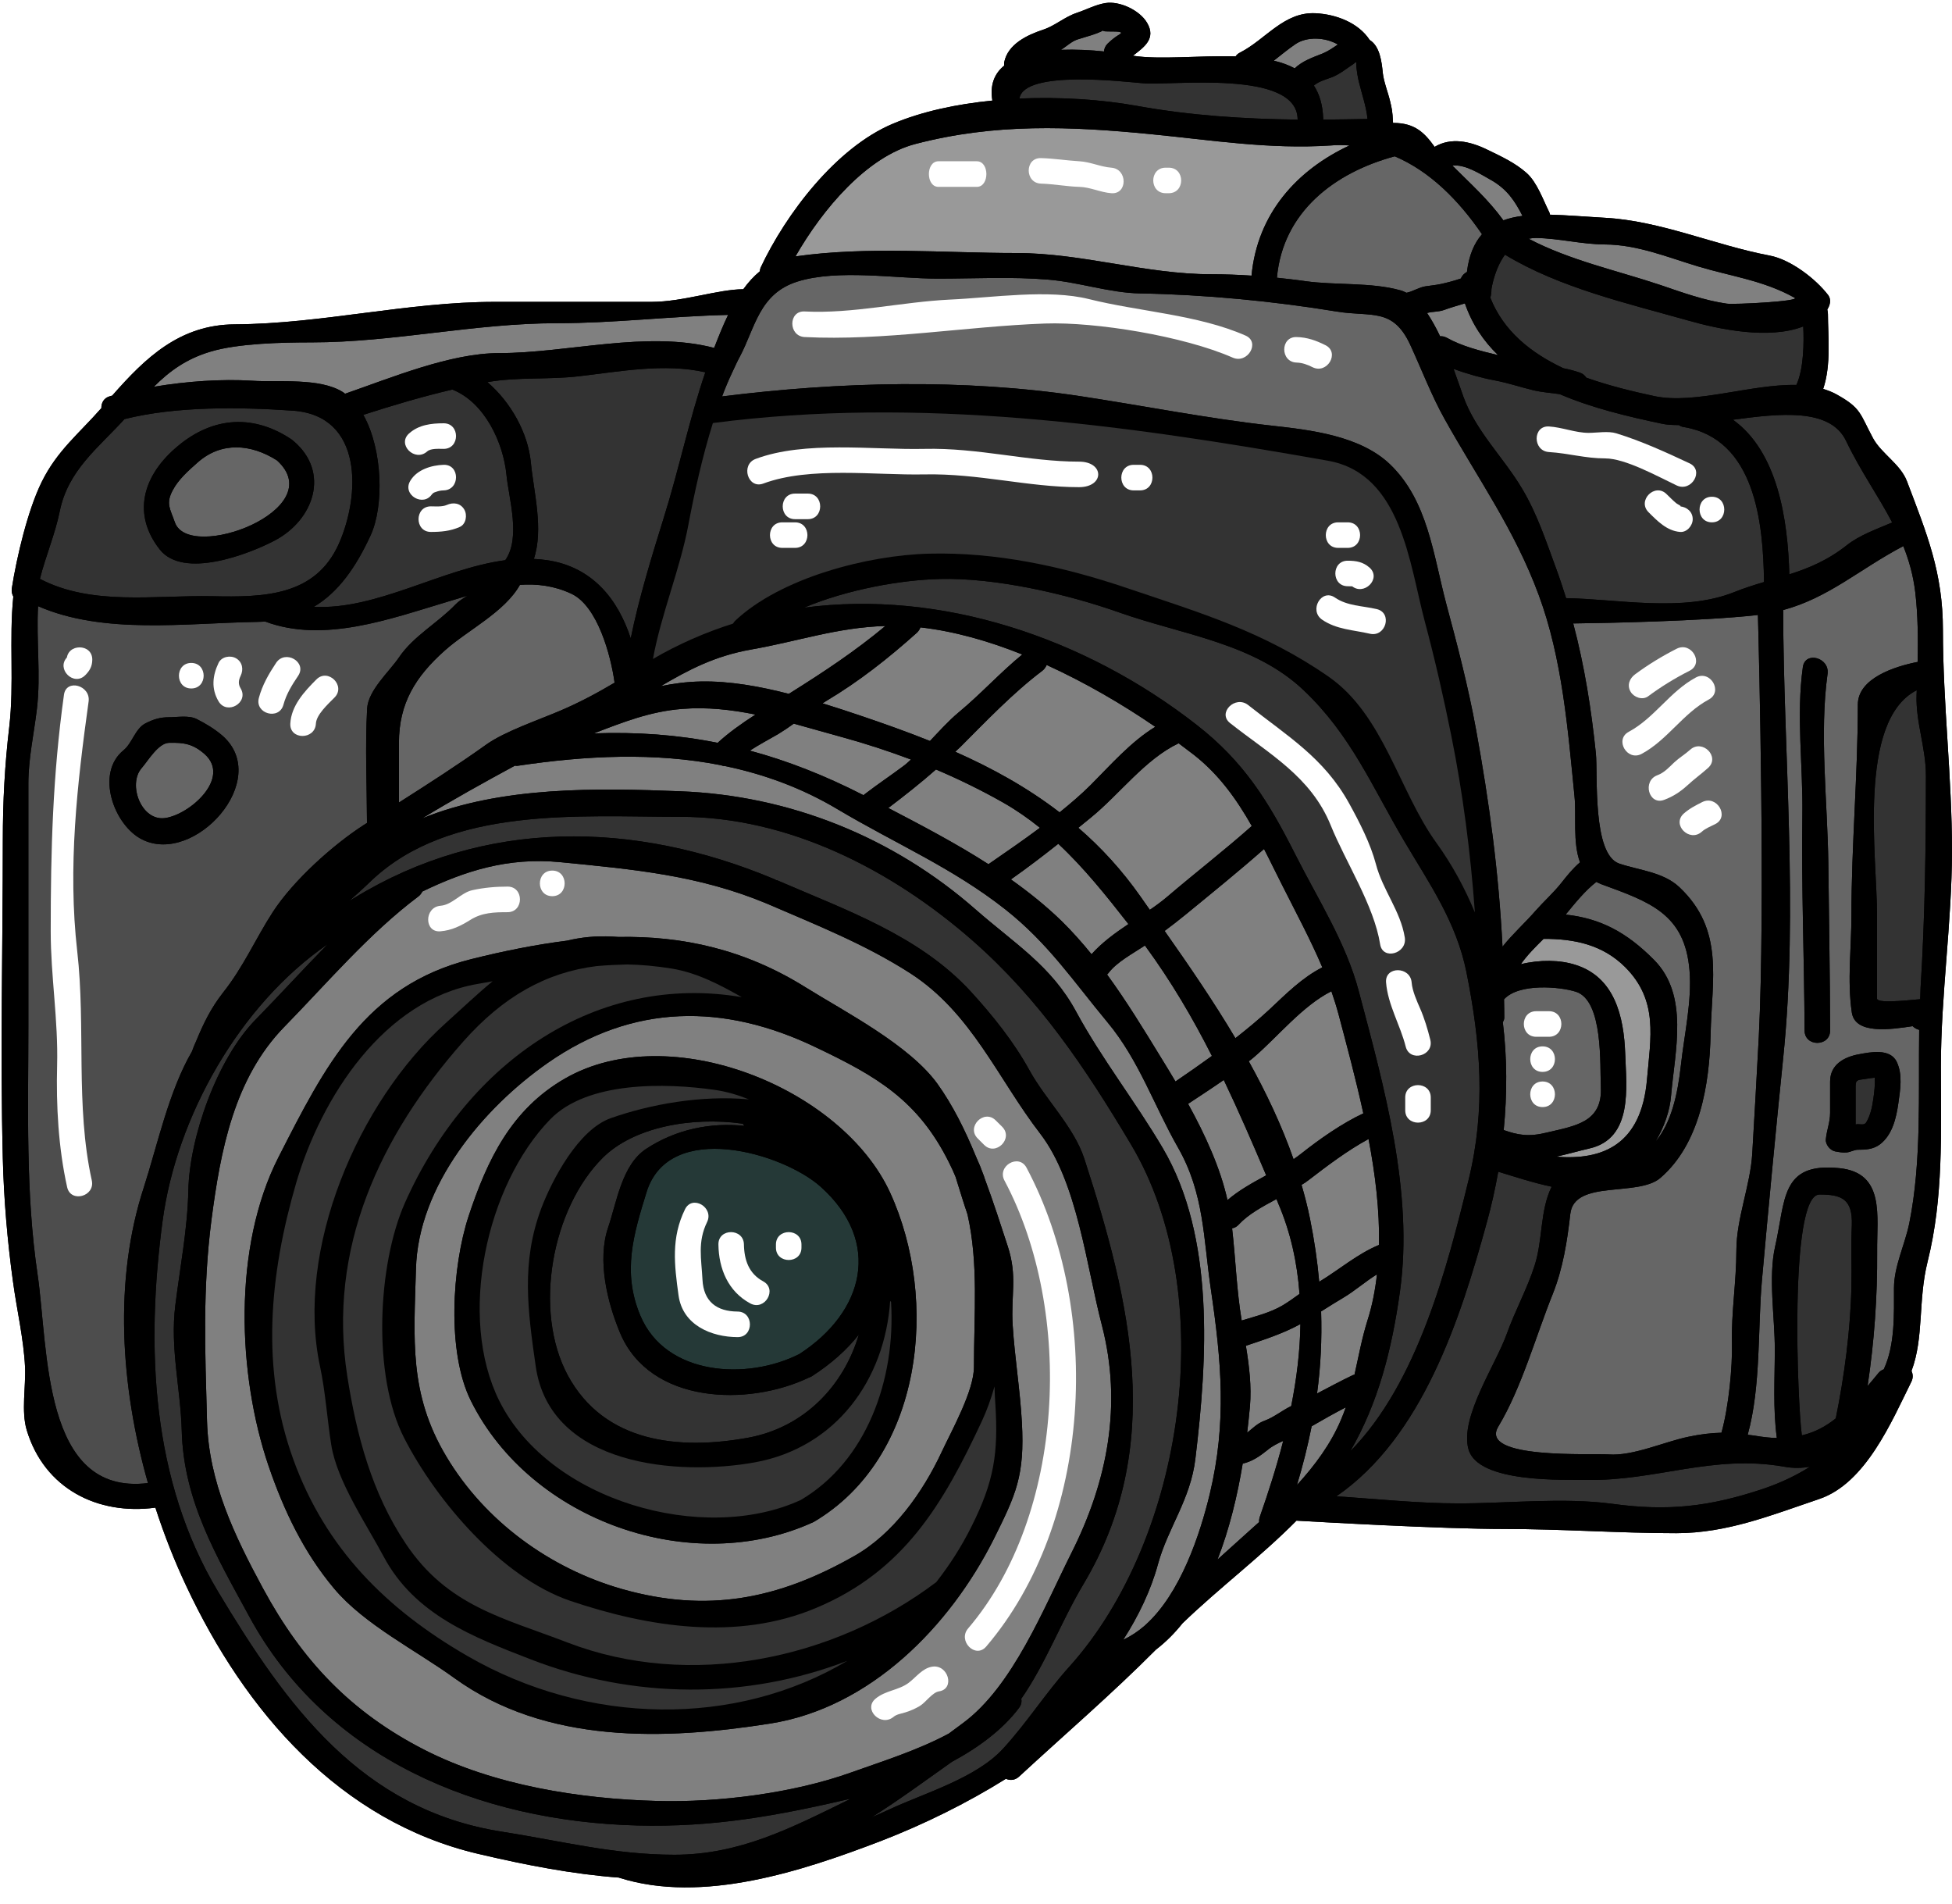 <?xml version="1.0" encoding="UTF-8"?><svg xmlns="http://www.w3.org/2000/svg" xmlns:xlink="http://www.w3.org/1999/xlink" height="117.1" preserveAspectRatio="xMidYMid meet" version="1.0" viewBox="3.9 4.9 120.1 117.1" width="120.1" zoomAndPan="magnify"><g><g id="change1_1"><path d="M 123.441 43.652 C 123.441 40.113 122.461 37.754 121.227 34.5 C 120.824 33.445 119.66 32.809 119.141 31.855 C 118.324 30.34 118.434 30.012 116.879 29.152 C 116.625 29.012 116.352 28.91 116.074 28.824 C 116.578 27.336 116.367 25.527 116.367 24.254 C 116.367 24.129 116.344 24.035 116.328 23.934 C 116.5 23.68 116.578 23.328 116.391 23.066 C 115.609 22.039 114.055 20.859 112.781 20.621 C 109.398 19.98 106.082 18.484 102.645 18.297 C 101.477 18.23 100.328 18.133 99.266 18.105 C 99.25 18.059 99.25 18.012 99.227 17.965 C 98.848 17.211 98.473 16.117 97.828 15.543 C 97.117 14.914 96.281 14.531 95.438 14.121 C 94.336 13.578 93.172 13.336 92.168 13.934 C 91.539 13.059 90.949 12.461 89.617 12.461 L 89.609 12.461 C 89.574 11.676 89.52 11.527 89.43 11.133 C 89.305 10.598 89.039 9.938 88.98 9.395 C 88.91 8.68 88.793 7.738 88.172 7.359 C 87.473 6.289 86.09 5.777 84.848 5.715 C 82.898 5.613 81.773 7.328 80.203 8.129 C 80.074 8.191 79.988 8.27 79.926 8.367 C 77.691 8.305 75.258 8.586 73.605 8.328 C 74.281 7.809 75.051 7.281 74.477 6.305 C 74.023 5.527 72.781 4.945 71.906 5.09 C 71.293 5.191 70.758 5.488 70.168 5.684 C 69.383 5.945 68.832 6.48 68.07 6.73 C 67.09 7.055 65.914 7.617 65.688 8.719 C 65.672 8.797 65.68 8.859 65.688 8.934 C 65.098 9.41 64.793 10.105 64.957 11.086 C 62.754 11.305 60.625 11.754 58.809 12.523 C 55.348 13.988 52.254 18.047 50.695 21.371 C 50.664 21.449 50.656 21.52 50.648 21.59 C 50.27 21.902 49.934 22.273 49.633 22.691 C 48.062 22.699 45.922 23.469 43.988 23.469 C 40.773 23.469 37.559 23.469 34.344 23.469 C 28.98 23.469 23.703 24.82 18.352 24.852 C 14.961 24.867 12.848 26.906 10.801 29.238 C 10.766 29.246 10.719 29.254 10.676 29.27 C 10.285 29.371 10.129 29.688 10.137 30.004 C 8.758 31.574 7.414 32.621 6.465 34.547 C 5.605 36.293 4.93 39.16 4.625 41.102 C 4.602 41.293 4.641 41.457 4.719 41.598 C 4.449 44.266 4.781 46.945 4.469 49.617 C 4.191 51.977 4.074 54.195 4.074 56.59 C 4.074 63.117 3.906 69.664 4.074 76.184 C 4.137 78.676 4.355 81.238 4.695 83.707 C 4.93 85.461 5.355 87.23 5.441 88.988 C 5.496 90.184 5.199 91.711 5.543 92.867 C 6.629 96.477 9.914 98.117 13.461 97.641 C 14.004 99.32 14.641 100.934 15.355 102.449 C 18.973 110.172 24.805 116.949 33.352 118.945 C 36.27 119.629 39.145 120.188 41.992 120.398 C 41.992 120.406 41.992 120.406 42 120.406 C 47.125 122.035 53.289 119.988 58.102 118.145 C 60.734 117.129 63.395 115.816 65.789 114.32 C 66.051 114.434 66.348 114.418 66.605 114.18 C 69.438 111.562 72.309 109.102 75.02 106.375 C 75.625 105.91 76.168 105.367 76.656 104.754 C 78.926 102.566 81.461 100.672 83.668 98.441 C 84.949 98.512 92.535 98.953 96.496 98.953 C 100.027 98.953 103.52 99.211 107.035 99.211 C 110.164 99.211 112.891 98.102 115.84 97.105 C 118.691 96.137 120.289 92.34 121.492 89.91 C 121.617 89.668 121.602 89.43 121.508 89.234 C 122.285 87.168 121.902 84.902 122.496 82.52 C 123.488 78.559 123.316 74.57 123.316 70.516 C 123.316 66.098 123.992 61.68 124 57.254 C 124 52.668 123.441 48.211 123.441 43.652" fill="inherit"/></g><path d="M 86.703 91.469 C 86.609 91.727 86.516 91.984 86.402 92.246 C 85.777 93.723 84.801 95.043 83.699 96.246 C 84.07 95.02 84.367 93.816 84.602 92.633 C 85.293 92.23 85.996 91.836 86.703 91.469" fill="gray"/><path d="M 81.898 94.086 C 82.191 93.84 82.52 93.684 82.852 93.535 C 82.441 95.141 81.938 96.703 81.41 98.211 C 81.371 98.332 81.363 98.434 81.371 98.527 C 81.277 98.613 81.184 98.699 81.09 98.777 C 80.328 99.465 79.574 100.145 78.809 100.832 C 79.555 98.922 80.043 96.852 80.359 94.934 C 80.957 94.793 81.41 94.477 81.898 94.086" fill="gray"/><path d="M 83.91 86.348 C 83.887 88.031 83.676 89.723 83.344 91.391 C 82.785 91.656 82.301 92.074 81.703 92.293 C 81.262 92.449 80.969 92.766 80.633 93.031 C 80.703 92.465 80.758 91.914 80.805 91.41 C 80.91 90.184 80.758 88.918 80.555 87.684 C 81.734 87.285 82.828 86.938 83.91 86.348" fill="gray"/><path d="M 88.621 83.289 C 88.512 84.25 88.332 85.195 88.047 86.09 C 87.695 87.207 87.488 88.34 87.238 89.461 C 87.207 89.477 87.176 89.469 87.145 89.484 C 86.398 89.84 85.672 90.234 84.934 90.617 C 85.16 88.953 85.238 87.285 85.184 85.57 C 85.656 85.273 86.129 84.973 86.609 84.691 C 87.254 84.305 87.938 83.707 88.621 83.289" fill="gray"/><path d="M 88.102 74.965 C 88.52 77.145 88.785 79.352 88.746 81.48 C 87.426 82.023 86.301 83 85.066 83.746 C 84.957 82.488 84.77 81.207 84.5 79.871 C 84.359 79.164 84.18 78.473 83.98 77.785 C 84.141 77.695 84.289 77.59 84.43 77.48 C 85.531 76.633 86.82 75.656 88.102 74.965" fill="gray"/><path d="M 83.855 84.492 C 83.504 84.746 83.148 85.004 82.781 85.219 C 82.008 85.664 81.137 85.871 80.297 86.129 C 79.98 84.242 79.926 82.348 79.707 80.461 C 79.848 80.43 79.98 80.375 80.105 80.238 C 80.703 79.59 81.57 79.125 82.434 78.66 C 82.473 78.738 82.504 78.816 82.535 78.902 C 83.316 80.711 83.715 82.59 83.855 84.492" fill="gray"/><path d="M 81.805 77.199 C 80.957 77.66 80.113 78.125 79.422 78.723 C 78.988 76.75 78.047 74.699 77 72.801 C 77.73 72.316 78.473 71.836 79.195 71.332 C 80.105 73.234 80.949 75.184 81.805 77.199" fill="gray"/><path d="M 86.262 67.316 C 86.758 69.188 87.316 71.254 87.781 73.387 C 86.473 73.996 85.074 74.98 83.973 75.852 C 83.816 75.98 83.652 76.09 83.488 76.207 C 82.758 74.125 81.812 72.129 80.734 70.184 C 80.844 70.098 80.965 70.012 81.066 69.918 C 82.512 68.676 84.043 66.766 85.816 65.875 C 85.98 66.348 86.129 66.82 86.262 67.316" fill="gray"/><path d="M 82.801 59.375 C 83.652 61.066 84.531 62.699 85.258 64.406 C 84.008 65.043 83.023 66.043 81.992 67.008 C 81.324 67.629 80.625 68.203 79.91 68.762 C 78.559 66.488 77.055 64.297 75.555 62.164 C 75.984 61.844 76.418 61.512 76.836 61.168 C 78.465 59.832 80.09 58.52 81.672 57.125 C 82.055 57.863 82.418 58.629 82.801 59.375" fill="gray"/><path d="M 78.465 69.855 C 77.723 70.391 76.977 70.914 76.223 71.426 C 75.914 70.906 75.609 70.398 75.309 69.918 C 74.266 68.211 73.203 66.473 72.016 64.848 C 72.047 64.816 72.078 64.785 72.102 64.754 C 72.613 64.078 73.582 63.566 74.344 63.062 C 75.965 65.27 77.285 67.527 78.465 69.855" fill="gray"/><path d="M 73.328 61.742 C 72.496 62.301 71.695 62.883 71.059 63.598 C 70.484 62.891 69.879 62.207 69.227 61.566 C 68.25 60.617 67.199 59.777 66.098 58.996 C 67.102 58.289 68.062 57.559 69.012 56.805 C 70.602 58.289 71.969 60.004 73.328 61.742" fill="gray"/><path d="M 77.355 51.332 C 78.91 52.551 79.988 54.074 80.918 55.711 C 79.227 57.211 77.441 58.59 75.719 60.059 C 75.391 60.34 75.02 60.609 74.645 60.867 C 74.453 60.602 74.266 60.324 74.078 60.059 C 72.922 58.414 71.641 57.023 70.246 55.82 C 70.508 55.609 70.758 55.406 71.02 55.191 C 72.785 53.754 74.352 51.605 76.41 50.625 C 76.41 50.617 76.41 50.617 76.41 50.617 C 76.734 50.859 77.047 51.098 77.355 51.332" fill="gray"/><path d="M 74.98 49.609 C 73.48 50.523 72.23 51.961 71.004 53.188 C 70.406 53.785 69.754 54.336 69.094 54.871 C 67.129 53.359 64.973 52.164 62.676 51.145 C 62.77 51.047 62.871 50.953 62.977 50.859 C 64.555 49.281 66.238 47.512 68.023 46.168 C 68.156 46.066 68.242 45.938 68.297 45.805 C 70.68 46.891 72.977 48.234 74.98 49.609" fill="gray"/><path d="M 67.883 55.82 C 66.852 56.59 65.781 57.324 64.734 58.047 C 64.727 58.047 64.727 58.055 64.719 58.062 C 62.738 56.789 60.648 55.695 58.555 54.602 C 59.57 53.832 60.547 53.062 61.488 52.234 C 62.91 52.84 64.305 53.52 65.656 54.289 C 66.449 54.742 67.191 55.262 67.883 55.82" fill="gray"/><path d="M 66.797 45.16 C 65.43 46.277 64.25 47.59 62.871 48.73 C 62.242 49.258 61.688 49.879 61.117 50.48 C 59.734 49.926 58.297 49.414 56.828 48.918 C 56.082 48.668 55.301 48.406 54.508 48.164 C 54.586 48.117 54.672 48.055 54.754 48.008 C 56.773 46.805 58.574 45.379 60.32 43.816 C 60.426 43.715 60.488 43.602 60.531 43.492 C 62.574 43.723 64.707 44.32 66.797 45.16" fill="gray"/><path d="M 50.09 44.859 C 53 44.352 55.406 43.492 58.375 43.406 C 56.543 44.934 54.625 46.207 52.582 47.488 C 52.535 47.52 52.48 47.551 52.434 47.582 C 50.625 47.117 48.793 46.789 47.039 46.82 C 46.16 46.836 45.34 46.945 44.555 47.109 C 46.238 46.117 47.871 45.254 50.09 44.859" fill="gray"/><path d="M 59.949 51.621 C 59.797 51.758 59.656 51.898 59.492 52.016 C 58.715 52.598 57.91 53.133 57.141 53.723 C 57.102 53.746 57.062 53.785 57.031 53.816 C 54.648 52.598 52.348 51.695 50.035 51.074 C 50.609 50.703 51.23 50.371 51.773 50.059 C 52.102 49.859 52.426 49.641 52.738 49.414 C 53.723 49.68 54.707 49.973 55.688 50.238 C 57.133 50.633 58.555 51.098 59.949 51.621" fill="gray"/><path d="M 50.383 48.855 C 49.539 49.398 48.73 49.973 48.055 50.594 C 45.578 50.098 43.078 49.918 40.441 50.012 C 42.18 49.344 43.895 48.66 45.867 48.508 C 47.406 48.383 48.902 48.555 50.383 48.855" fill="gray"/><path d="M 78.402 84.219 C 79.051 88.637 79.391 92.379 78.332 96.805 C 77.738 99.266 76.535 102.938 74.352 104.879 C 74.344 104.887 74.336 104.895 74.328 104.902 C 73.918 105.258 73.48 105.547 73.008 105.77 C 73.949 104.312 74.723 102.688 75.145 101.121 C 75.758 98.875 77.152 97.145 77.449 94.621 C 78.18 88.551 78.66 80.996 75.445 75.531 C 73.77 72.684 71.68 70.027 70.113 67.133 C 68.59 64.312 66.332 62.953 63.926 60.844 C 58.848 56.387 52.465 53.824 45.742 53.574 C 40.727 53.375 34.742 53.25 29.867 55.246 C 31.754 54.098 33.656 53.039 35.578 52 C 35.633 52 35.68 52.016 35.734 52.008 C 39.93 51.379 44.176 51.168 48.25 51.969 C 48.328 52 48.414 52.023 48.508 52.023 C 50.891 52.52 53.219 53.359 55.434 54.68 C 58.973 56.789 62.496 58.273 65.758 60.844 C 68.391 62.922 69.957 65.281 72.047 67.793 C 73.973 70.105 74.91 72.922 76.379 75.492 C 78 78.328 77.938 81.098 78.402 84.219" fill="gray"/><g id="change2_1"><path d="M 54.398 77.906 C 58.188 81.309 57.07 85.609 53.086 88.188 C 49.879 89.824 44.852 89.539 43.297 85.824 C 42.172 83.148 42.879 80.824 43.68 78.234 C 45.066 73.762 52.062 75.812 54.398 77.906" fill="#253937"/></g><g id="change3_1"><path d="M 56.223 115.547 C 56.191 115.562 56.16 115.59 56.129 115.605 C 52.605 117.332 49.422 118.992 45.395 118.992 C 41.684 118.992 38.438 118.145 34.812 117.578 C 26.133 116.23 21.527 109.824 17.32 102.812 C 13.195 95.941 12.871 87.734 13.902 80.012 C 14.758 73.605 18.625 66.727 24.066 62.977 C 22.547 64.523 21.086 66.129 19.609 67.637 C 17.266 70.035 15.559 74.832 15.488 78.125 C 15.441 80.469 14.977 82.859 14.688 85.184 C 14.355 87.828 15.012 90.336 15.082 92.914 C 15.199 97.238 17.219 100.625 19.223 104.312 C 23.98 113.098 33.406 116.934 43.086 117.191 C 47.793 117.316 51.711 116.594 56.223 115.547" fill="#333"/></g><path d="M 53.965 98.52 C 60.703 94.555 61.695 84.848 58.66 78.25 C 55.688 71.805 45.113 67.543 38.672 71.238 C 35.371 73.133 33.887 76.215 32.73 79.715 C 31.715 82.805 31.371 88.07 32.879 91.082 C 36.566 98.473 46.496 101.965 53.965 98.52 Z M 63.43 79.609 C 64.113 82.652 63.824 85.711 63.824 88.984 C 63.824 90.453 62.473 92.859 61.836 94.219 C 60.672 96.711 58.855 99.266 56.457 100.617 C 51.781 103.277 47.414 104.141 42.148 102.641 C 37.754 101.383 33.738 98.488 31.355 94.484 C 29.051 90.625 29.371 87.293 29.492 82.961 C 29.625 77.836 33.602 73.07 37.621 70.27 C 42.855 66.625 48.438 66.609 54.086 69.32 C 57.828 71.098 60.383 72.574 62.289 76.41 C 62.441 76.703 62.566 76.992 62.691 77.285 C 62.938 78.07 63.172 78.855 63.43 79.609" fill="gray"/><path d="M 65.027 99.605 C 66.41 96.828 66.953 95.688 66.773 92.395 C 66.664 90.391 66.332 88.426 66.207 86.418 C 66.09 84.555 66.512 83.434 65.906 81.57 C 65.484 80.281 65.035 78.879 64.516 77.48 C 64.484 77.402 64.461 77.324 64.438 77.246 C 64.281 76.812 64.113 76.402 63.934 76.012 C 63.273 74.398 62.504 72.859 61.57 71.559 C 59.832 69.172 55.938 67.172 53.477 65.641 C 49.703 63.281 45.875 62.465 41.938 62.535 C 41.82 62.527 41.691 62.52 41.566 62.512 C 40.555 62.457 39.641 62.559 38.793 62.762 C 36.859 63.008 34.895 63.398 32.887 63.902 C 26.348 65.539 23.895 70.484 21.031 76.09 C 18.211 81.625 18.508 89.469 20.434 95.105 C 21.371 97.836 22.594 100.398 24.453 102.613 C 26.309 104.832 29.523 106.43 31.863 108.129 C 37.504 112.199 44.816 111.938 51.262 110.926 C 57.457 109.957 62.34 104.934 65.027 99.605 Z M 71.695 86.418 C 72.961 91.301 72.047 96.012 69.816 100.438 C 68.117 103.828 66.215 108.629 63.156 110.887 C 62.871 111.098 62.574 111.32 62.277 111.539 C 60.332 112.586 58.039 113.293 56.246 113.938 C 52.66 115.219 48.07 115.785 44.336 115.684 C 39.562 115.555 34.273 114.723 29.969 112.516 C 25.48 110.211 22.484 107.051 20.082 102.609 C 18.328 99.367 16.738 96.066 16.637 92.309 C 16.52 88.031 16.359 84.227 16.91 79.941 C 17.465 75.688 18.297 71.23 21.402 68.055 C 24.027 65.371 26.621 62.309 29.633 60.051 C 29.75 59.965 29.828 59.855 29.883 59.742 C 32.484 58.484 35.145 57.621 38.367 57.934 C 42.855 58.375 46.875 58.73 51.082 60.484 C 54.105 61.789 57.133 62.984 59.918 64.777 C 63.691 67.215 65.293 71.254 67.914 74.652 C 70.191 77.621 70.75 82.812 71.695 86.418" fill="gray"/><path d="M 86.215 7.637 C 85.926 7.832 85.633 8.043 85.285 8.188 C 84.672 8.43 84.031 8.648 83.559 9.105 C 83.172 8.895 82.738 8.742 82.27 8.633 C 82.719 8.285 83.148 7.926 83.613 7.609 C 84.312 7.141 85.422 7.18 86.215 7.637" fill="gray"/><path d="M 97.574 18.18 C 97.152 18.234 96.758 18.32 96.398 18.453 C 95.469 17.172 94.375 16.203 93.262 15.09 C 94.023 14.977 95.02 15.629 95.602 15.953 C 96.617 16.52 97.098 17.25 97.574 18.18" fill="gray"/><path d="M 114.32 23.219 C 114.691 23.43 110.598 23.648 110.133 23.578 C 108.77 23.383 107.387 22.887 106.098 22.445 C 103.41 21.543 100.492 20.922 97.953 19.586 C 98.094 19.555 98.254 19.539 98.418 19.539 C 99.824 19.562 101.223 19.93 102.645 19.938 C 104.637 19.945 106.508 20.727 108.379 21.289 C 110.445 21.91 112.402 22.148 114.32 23.219" fill="gray"/><path d="M 94.031 23.562 C 94.469 24.836 95.176 25.883 96.074 26.746 C 94.973 26.488 93.809 26.184 92.922 25.68 C 92.773 25.602 92.641 25.574 92.504 25.586 C 92.262 25.074 91.992 24.586 91.703 24.152 C 92.047 24.059 92.402 24.09 92.73 23.973 C 93.156 23.816 93.598 23.695 94.031 23.562" fill="gray"/><path d="M 48.699 24.27 C 48.367 24.953 48.094 25.652 47.84 26.301 C 43.691 25.215 38.84 26.621 34.602 26.621 C 31.613 26.621 27.988 28.133 25.129 29.121 C 25.082 29.082 25.039 29.043 24.984 29.012 C 23.555 28.121 21.039 28.43 19.406 28.32 C 17.555 28.203 15.387 28.352 13.367 28.691 C 14.324 27.73 15.371 26.969 16.863 26.527 C 18.562 26.016 21.297 25.961 23.078 25.961 C 28.105 25.961 33.086 24.781 38.18 24.781 C 41.703 24.781 45.129 24.352 48.699 24.27" fill="gray"/><path d="M 71.82 6.754 C 71.488 6.938 73.281 6.707 72.793 7.008 C 72.488 7.195 72.309 7.336 72.047 7.586 C 71.898 7.738 71.836 7.902 71.828 8.066 C 71.02 7.98 70.09 7.934 69.176 7.965 C 69.523 7.754 69.816 7.453 70.191 7.328 C 70.742 7.148 71.301 7.027 71.82 6.754" fill="gray"/><g id="change4_1"><path d="M 95.082 19.309 C 94.613 19.844 94.281 20.586 94.156 21.629 C 93.992 21.715 93.855 21.848 93.785 22.031 C 93.371 22.172 92.938 22.289 92.527 22.375 C 92.23 22.438 91.914 22.465 91.609 22.512 C 91.207 22.574 90.844 22.824 90.438 22.91 C 90.312 22.848 90.176 22.785 90.043 22.754 C 88.27 22.258 86.074 22.453 84.211 22.195 C 83.629 22.109 83.047 22.047 82.465 21.984 C 82.828 17.934 86.012 15.512 89.715 14.516 C 91.875 15.434 93.645 17.211 95.082 19.309" fill="#666"/></g><g id="change5_1"><path d="M 85.777 13.848 C 86.168 13.812 86.555 13.82 86.93 13.848 C 83.699 15.355 81.262 18.035 80.902 21.855 C 80.082 21.801 79.258 21.77 78.414 21.77 C 74.406 21.77 70.469 20.465 66.441 20.465 C 61.977 20.465 57.277 20.039 52.844 20.672 C 54.523 17.738 57.254 14.523 60.23 13.754 C 65.129 12.477 69.715 12.664 74.699 13.152 C 78.449 13.516 81.992 14.098 85.777 13.848" fill="#999"/></g><g id="change4_2"><path d="M 100.773 53.879 C 100.895 55.035 100.656 56.727 101.113 57.945 C 100.688 58.305 100.328 58.746 99.957 59.219 C 99.469 59.832 98.898 60.336 98.387 60.914 C 97.75 61.648 96.969 62.348 96.344 63.133 C 96.113 58.551 95.531 54.242 94.715 49.77 C 94.234 47.133 93.574 44.609 92.883 42.039 C 92.082 39.02 91.75 35.703 89.43 33.469 C 87.598 31.707 84.547 31.348 82.164 31.086 C 78.227 30.648 74.297 29.867 70.371 29.27 C 63.164 28.18 55.547 28.383 48.328 29.285 C 48.52 28.77 48.73 28.273 48.957 27.793 C 48.98 27.754 48.988 27.715 49.012 27.676 C 49.148 27.391 49.273 27.102 49.422 26.836 C 50.363 25.059 50.609 22.957 52.969 22.219 C 55.461 21.441 58.996 22.039 61.598 22.039 C 63.855 22.039 66.16 21.91 68.406 22.102 C 70.281 22.258 72.191 22.918 74.043 22.949 C 78.023 23.02 82.23 23.422 86.152 24.066 C 88.27 24.41 89.594 23.801 90.664 26.102 C 91.344 27.574 91.992 29.27 92.781 30.672 C 94.848 34.375 97.09 37.48 98.574 41.504 C 100.02 45.402 100.367 49.77 100.773 53.879" fill="#666"/></g><g id="change5_2"><path d="M 103.891 64.391 C 105.949 66.449 105.453 68.73 105.234 71.301 C 104.887 75.32 102.512 76.285 99.645 76.051 C 100.328 75.902 101.012 75.703 101.688 75.547 C 104.391 74.934 103.961 71.758 103.895 69.754 C 103.816 67.402 103.234 65.02 100.855 64.258 C 99.895 63.941 98.629 63.926 97.473 64.211 C 97.867 63.645 98.379 63.141 98.871 62.652 C 100.742 62.645 102.496 63 103.891 64.391" fill="#999"/></g><g id="change4_3"><path d="M 107.852 64.617 C 108 66.48 107.535 68.504 107.324 70.391 C 107.121 72.238 106.734 73.949 105.762 75.121 C 106.285 74.234 106.641 73.25 106.719 72.27 C 106.945 69.578 107.844 66.121 105.656 63.934 C 103.969 62.234 102.348 61.387 100.23 61.16 C 100.801 60.461 101.438 59.672 102.121 59.148 C 102.215 59.195 102.309 59.25 102.418 59.289 C 105.367 60.371 107.574 61.09 107.852 64.617" fill="#666"/></g><g id="change4_4"><path d="M 102.395 71.758 C 102.508 73.965 100.781 74.156 99.062 74.57 C 97.93 74.848 97.277 74.715 96.418 74.414 C 96.633 72.215 96.633 69.973 96.363 67.773 C 96.418 67.691 96.453 67.605 96.453 67.496 C 96.453 67.117 96.445 66.75 96.438 66.371 C 97.348 65.371 99.855 65.586 100.863 65.906 C 102.559 66.449 102.332 70.453 102.395 71.758" fill="#666"/></g><g id="change3_2"><path d="M 119.25 71.191 C 119.273 71.633 119.219 72.086 119.156 72.52 C 119.086 73.016 118.977 73.52 118.719 73.949 C 118.613 74.125 118.355 74.051 118.199 74.051 C 118.16 74.051 118.109 74.062 118.07 74.07 C 118.07 73.652 118.07 73.234 118.07 72.82 C 118.07 72.441 118.07 72.07 118.07 71.695 C 118.07 71.262 118.301 71.34 118.676 71.27 C 118.867 71.238 119.055 71.207 119.25 71.191" fill="#333"/></g><g id="change3_3"><path d="M 115.848 78.379 C 117.191 78.379 117.898 78.637 117.836 80.281 C 117.781 81.523 117.836 82.773 117.812 84.016 C 117.758 86.664 117.379 89.555 116.848 92.152 C 116.227 92.648 115.555 93.008 114.762 93.195 C 114.504 91.445 113.945 78.379 115.848 78.379" fill="#333"/></g><g id="change3_4"><path d="M 122.395 52.598 C 122.395 56.969 122.34 61.309 122.066 65.664 C 122.059 65.891 122.051 66.129 122.043 66.363 C 121.121 66.449 119.387 66.633 119.387 66.324 C 119.387 64.617 119.379 62.922 119.387 61.215 C 119.402 57.738 118.137 49.238 121.828 47.359 C 121.828 47.457 121.828 47.543 121.82 47.637 C 121.762 49.328 122.395 50.891 122.395 52.598" fill="#333"/></g><g id="change4_5"><path d="M 116.5 68.289 C 116.492 64.863 116.43 61.434 116.391 58.008 C 116.344 54.289 115.832 50.012 116.344 46.348 C 116.477 45.355 114.969 44.934 114.824 45.93 C 114.406 48.902 114.84 52.039 114.793 55.051 C 114.73 59.461 114.91 63.879 114.93 68.289 C 114.93 69.305 116.5 69.305 116.5 68.289 Z M 120.699 72.766 C 120.816 71.938 120.973 71.02 120.609 70.238 C 120.211 69.367 118.977 69.617 118.262 69.754 L 118.254 69.754 C 117.363 69.926 116.5 70.375 116.5 71.434 C 116.5 72.07 116.5 72.715 116.5 73.352 C 116.5 73.941 116.297 74.391 116.238 74.973 C 116.199 75.293 116.5 75.664 116.812 75.727 C 117.074 75.773 117.27 75.812 117.527 75.789 C 117.766 75.766 117.984 75.625 118.199 75.625 C 118.699 75.625 119.156 75.602 119.574 75.289 C 120.336 74.699 120.57 73.668 120.699 72.766 Z M 121.98 68.25 C 121.926 72.215 122.137 76.332 121.375 80.129 C 121.113 81.445 120.43 82.781 120.43 84.141 C 120.43 85.758 120.5 87.629 119.801 89.133 C 119.691 89.172 119.582 89.234 119.48 89.352 C 119.25 89.637 119.023 89.902 118.805 90.16 C 119.219 87.434 119.414 84.637 119.395 81.898 C 119.367 79.723 119.902 77.047 117.074 76.758 C 113.441 76.379 113.77 78.723 113.117 81.578 C 112.688 83.473 113.098 85.941 113.098 87.883 C 113.098 89.707 112.977 91.547 113.223 93.355 C 112.805 93.348 112.348 93.297 111.859 93.211 C 111.711 93.188 111.57 93.172 111.43 93.156 C 112.254 90.195 112.043 86.57 112.309 83.621 C 112.719 79.047 113.145 74.562 113.613 69.988 C 114.559 60.844 113.621 51.047 113.613 42.426 C 116.438 41.66 118.301 39.914 121.004 38.492 C 121.352 39.367 121.617 40.293 121.742 41.348 C 121.906 42.754 121.914 44.184 121.887 45.617 C 120.453 45.898 118.207 46.629 118.207 48.242 C 118.207 52.566 117.812 56.875 117.812 61.215 C 117.812 63.211 117.547 65.199 117.836 67.18 C 118.039 68.543 120.203 68.234 121.578 68.023 C 121.688 68.133 121.828 68.211 121.98 68.25" fill="#666"/></g><g id="change4_6"><path d="M 112.059 42.723 C 112.129 45.316 112.516 60.609 112.113 68.676 C 111.984 71.09 111.855 73.441 111.711 75.852 C 111.594 77.828 110.734 79.84 110.734 81.812 C 110.734 83.754 110.414 85.617 110.461 87.559 C 110.492 88.961 110.273 91.391 109.816 93.031 C 109.172 93.047 108.52 93.125 107.781 93.281 C 106.285 93.59 104.379 94.477 102.875 94.367 C 101.844 94.289 94.871 94.684 96.082 92.66 C 97.527 90.258 98.387 87.102 99.441 84.484 C 100.062 82.922 100.328 81.246 100.516 79.57 C 100.754 77.441 104.676 78.543 106.051 77.363 C 108.496 75.266 109.078 71.586 109.148 68.535 C 109.219 65.113 110.008 62.102 107.23 59.477 C 106.238 58.539 104.754 58.438 103.527 58.023 C 101.859 57.457 102.215 52.543 102.09 51.254 C 101.812 48.547 101.391 45.867 100.695 43.25 C 102.727 43.227 108.621 43.109 111.98 42.738 C 112.004 42.73 112.023 42.73 112.059 42.723" fill="#666"/></g><g id="change4_7"><path d="M 20.938 33.219 C 24.285 36.246 15.512 39.523 14.656 37.023 C 14.371 36.199 14.09 35.883 14.523 35.066 C 14.875 34.391 15.496 33.848 16.055 33.352 C 17.516 32.055 19.34 32.203 20.938 33.219" fill="#666"/></g><g id="change4_8"><path d="M 16.488 51.285 C 18.137 52.754 15.574 55.02 14.043 55.223 C 12.582 55.41 11.754 53.148 12.609 52.156 C 13.012 51.695 13.633 50.617 14.293 50.594 C 15.215 50.57 15.766 50.656 16.488 51.285" fill="#666"/></g><g id="change4_9"><path d="M 41.711 46.875 C 41.711 46.883 41.711 46.883 41.719 46.891 C 40.648 47.527 39.562 48.109 38.398 48.605 C 37.07 49.176 34.957 49.887 33.816 50.703 C 32.078 51.945 30.262 53.109 28.445 54.266 C 28.445 53.148 28.445 51.621 28.445 50.594 C 28.445 48.172 29.453 46.535 31.254 44.926 C 32.676 43.652 34.941 42.566 35.891 40.875 C 36.945 40.805 37.996 40.93 39.043 41.418 C 40.68 42.172 41.488 45.262 41.711 46.875" fill="#666"/></g><g id="change3_5"><path d="M 114.848 24.98 C 114.895 25.922 114.887 27.578 114.426 28.578 C 111.625 28.523 108.188 29.789 105.703 29.27 C 104.344 28.98 102.891 28.625 101.5 28.133 C 101.41 28.004 101.297 27.887 101.113 27.824 C 100.773 27.707 100.43 27.621 100.086 27.551 C 98.094 26.613 96.406 25.27 95.594 23.211 C 95.641 23.059 95.664 22.887 95.664 22.684 C 95.664 22.684 95.832 21.48 96.496 20.566 C 99.855 22.605 104.039 23.562 107.773 24.617 C 109.652 25.152 112.727 25.805 114.848 24.98" fill="#333"/></g><g id="change3_6"><path d="M 88.039 12.219 C 87.129 12.234 86.215 12.25 85.305 12.258 C 85.305 12.234 85.312 12.227 85.312 12.203 C 85.285 11.355 85.082 10.688 84.738 10.164 C 85.043 9.891 85.539 9.773 85.895 9.633 C 86.363 9.434 86.742 9.121 87.168 8.84 C 87.238 8.789 87.277 8.758 87.309 8.727 C 87.324 8.734 87.34 8.742 87.355 8.742 C 87.348 8.797 87.348 8.887 87.355 9.012 C 87.387 9.34 87.441 9.672 87.52 9.984 C 87.703 10.73 87.961 11.449 88.039 12.219" fill="#333"/></g><g id="change3_7"><path d="M 83.738 12.203 C 83.738 12.227 83.754 12.234 83.754 12.258 C 80.438 12.219 77.137 12.008 73.863 11.414 C 71.68 11.023 69.148 10.852 66.621 10.961 C 66.906 9.168 73.156 9.938 74.242 10.023 C 75.996 10.176 83.652 9.168 83.738 12.203" fill="#333"/></g><g id="change3_8"><path d="M 20.805 38.148 C 23.219 36.875 24.223 33.949 21.961 32.031 C 21.961 32.023 21.945 32.023 21.934 32.016 C 21.898 31.977 21.855 31.938 21.801 31.906 C 19.316 30.27 16.777 30.609 14.641 32.512 C 12.707 34.223 12.016 36.527 13.734 38.707 C 15.184 40.531 19.176 39.004 20.805 38.148 Z M 21.898 30.16 C 26.262 30.449 26.07 35.371 24.75 38.344 C 23.305 41.59 20.102 41.645 16.953 41.574 C 13.406 41.504 9.551 42.18 6.355 40.508 C 6.707 39.113 7.281 37.785 7.574 36.363 C 8.082 33.824 9.953 32.449 11.559 30.68 C 14.773 29.875 18.695 29.941 21.898 30.16" fill="#333"/></g><g id="change6_1"><path d="M 12.652 56.543 C 15.875 58.148 20.641 52.871 17.602 50.168 C 17.109 49.742 16.59 49.43 16 49.129 C 15.52 48.887 14.812 49.02 14.293 49.02 C 13.742 49.02 13.336 49.148 12.848 49.398 C 12.227 49.711 12.031 50.617 11.504 51.047 C 9.742 52.473 10.922 55.688 12.652 56.543 Z M 32.668 41.543 C 32.379 41.711 32.117 41.883 31.922 42.086 C 30.844 43.211 29.336 44.027 28.453 45.332 C 27.848 46.223 26.543 47.367 26.488 48.5 C 26.359 50.867 26.473 53.219 26.48 55.523 C 26.418 55.562 26.348 55.602 26.281 55.648 C 24.391 56.867 21.953 59.051 20.684 61.004 C 19.602 62.676 18.895 64.359 17.609 65.977 C 16.883 66.906 16.418 67.855 15.977 68.926 C 15.875 69.141 15.789 69.359 15.711 69.578 C 14.277 72.039 13.57 75.406 12.754 77.922 C 10.883 83.629 11.316 90.184 13.004 96.129 C 6.48 96.93 6.887 87.859 6.211 83.289 C 5.465 78.258 5.645 73.094 5.645 68.031 C 5.645 63.047 5.645 58.07 5.645 53.086 C 5.645 51.566 5.992 50.02 6.172 48.5 C 6.418 46.41 6.125 44.297 6.242 42.188 C 10.285 43.949 15.332 43.227 19.672 43.156 C 19.859 43.156 20.039 43.141 20.215 43.133 C 23.816 44.484 27.918 42.965 31.41 41.922 C 31.82 41.797 32.242 41.668 32.668 41.543" fill="#4d4d4d"/></g><g id="change3_9"><path d="M 94.125 64.699 C 95.004 69.094 95.328 73.125 94.25 77.512 C 92.953 82.82 91.121 89.973 86.977 94.172 C 88.684 91.223 89.531 87.961 90.035 84.344 C 90.887 78.227 89.047 71.711 87.504 65.883 C 86.719 62.891 84.973 60.191 83.59 57.449 C 81.938 54.184 80.445 51.766 77.52 49.484 C 70.641 44.113 61.781 41.164 53.367 42.281 C 56.031 41.156 59.344 40.57 61.727 40.516 C 65.129 40.426 69.523 41.426 72.785 42.582 C 76.605 43.934 81.043 44.453 84.102 47.352 C 87.023 50.121 88.297 53.25 90.312 56.664 C 91.867 59.289 93.504 61.621 94.125 64.699" fill="#333"/></g><g id="change3_10"><path d="M 113.672 95.121 C 114.25 95.227 114.777 95.211 115.266 95.121 C 114.426 95.656 113.473 96.113 112.355 96.492 C 109.062 97.586 106.523 97.875 103.078 97.402 C 100.066 97.004 96.68 97.379 93.637 97.379 C 91.152 97.379 88.559 97.098 86.121 96.945 C 91.406 93.309 93.754 86.051 95.398 80.027 C 95.672 79.039 95.895 78.016 96.082 76.977 C 97.031 77.262 98.191 77.652 99.367 77.898 C 98.637 79.383 98.836 81.145 98.316 82.758 C 97.852 84.203 97.117 85.523 96.609 86.945 C 95.941 88.832 93.707 92.074 94.25 94.047 C 94.832 96.16 100.227 95.91 101.5 95.934 C 105.762 96.02 109.266 94.344 113.672 95.121" fill="#333"/></g><g id="change3_11"><path d="M 120.32 37.039 C 119.379 37.441 118.316 37.816 117.539 38.43 C 116.344 39.375 115.18 39.852 113.992 40.23 C 113.898 36.844 113.277 32.699 110.523 30.719 C 113.41 30.332 116.516 29.977 117.488 32.031 C 118.363 33.863 119.453 35.379 120.32 37.039" fill="#333"/></g><g id="change3_12"><path d="M 107.516 31.172 C 111.887 31.914 112.387 37.047 112.434 40.703 C 111.828 40.883 111.227 41.07 110.598 41.324 C 107.434 42.59 103.371 41.738 100.258 41.695 C 100.066 41.09 99.871 40.488 99.652 39.895 C 99.023 38.195 98.48 36.512 97.543 34.949 C 96.406 33.035 94.707 31.434 93.934 29.293 C 93.777 28.855 93.574 28.25 93.332 27.59 C 94.172 27.902 95.09 28.156 95.855 28.297 C 96.664 28.445 97.457 28.719 98.262 28.91 C 98.801 29.035 99.328 29.066 99.863 29.145 C 101.859 30.004 104.078 30.527 106.137 30.961 C 106.445 31.031 106.805 31.047 107.199 31.047 C 107.277 31.109 107.379 31.156 107.516 31.172" fill="#333"/></g><g id="change3_13"><path d="M 39.531 28.043 C 42.039 27.754 44.789 27.227 47.297 27.801 C 46.293 30.742 45.672 33.785 44.734 36.766 C 44.027 39.043 43.211 41.676 42.707 44.168 C 41.922 41.758 40.348 39.773 37.566 39.359 C 37.289 39.32 37.023 39.293 36.746 39.281 C 37.359 37.441 36.738 35.184 36.559 33.32 C 36.379 31.535 35.34 29.648 33.887 28.406 C 35.75 28.078 37.652 28.266 39.531 28.043" fill="#333"/></g><g id="change3_14"><path d="M 35.059 34.09 C 35.199 35.543 35.961 37.98 34.988 39.359 C 31.039 39.887 27.078 42.434 23.211 42.227 C 24.742 41.316 25.805 39.773 26.699 37.84 C 27.531 36.047 27.457 32.559 26.254 30.418 C 28.059 29.836 29.883 29.293 31.73 28.863 C 33.738 29.656 34.867 32.156 35.059 34.09" fill="#333"/></g><g id="change3_15"><path d="M 73.492 75.309 C 78.98 84.516 76.797 99.535 69.691 107.426 C 68.25 109.023 67.094 110.855 65.625 112.457 C 63.965 114.281 60.758 115.203 58.582 116.219 C 58.25 116.375 57.898 116.531 57.543 116.68 C 59.227 115.617 60.844 114.422 62.465 113.277 C 64.121 112.387 65.609 111.277 66.598 109.957 C 66.742 109.762 66.773 109.574 66.734 109.398 C 68.242 107.23 69.203 104.621 70.57 102.332 C 75.594 93.898 73.484 85.004 70.617 76.184 C 69.973 74.211 68.242 72.559 67.242 70.742 C 66.262 68.965 64.988 67.379 63.621 65.883 C 60.453 62.441 55.891 60.859 51.719 59.051 C 51.695 59.043 51.668 59.043 51.645 59.035 C 51.605 59.012 51.566 58.988 51.527 58.973 C 42.902 55.363 33.715 55.23 25.695 60.137 C 25.586 60.199 25.48 60.27 25.371 60.34 C 25.859 59.902 26.324 59.484 26.746 59.074 C 31.605 54.469 39.555 55.145 45.742 55.145 C 52.426 55.137 58.785 58.422 63.715 62.738 C 67.844 66.355 70.672 70.578 73.492 75.309" fill="#333"/></g><g id="change3_16"><path d="M 56.742 86.992 C 55.805 90.168 53.359 92.711 49.926 93.34 C 45.688 94.109 41.09 93.66 38.84 89.512 C 36.684 85.523 37.855 79.227 40.992 76.113 C 42.863 74.258 46.387 73.566 49.609 74.023 C 49.633 74.07 49.664 74.117 49.695 74.156 C 47.621 73.934 45.488 74.367 43.656 75.57 C 42.156 76.559 41.848 78.848 41.316 80.406 C 40.633 82.418 41.262 85.004 42.047 86.883 C 43.887 91.285 49.949 91.426 53.676 89.637 C 53.738 89.613 53.809 89.59 53.879 89.539 C 55.043 88.785 56.008 87.93 56.742 86.992" fill="#333"/></g><g id="change1_2"><path d="M 24.75 38.344 C 26.07 35.371 26.262 30.449 21.898 30.16 C 18.695 29.941 14.773 29.875 11.559 30.68 C 9.953 32.449 8.082 33.824 7.574 36.363 C 7.281 37.785 6.707 39.113 6.355 40.508 C 9.551 42.18 13.406 41.504 16.953 41.574 C 20.102 41.645 23.305 41.59 24.75 38.344 Z M 31.922 42.086 C 32.117 41.883 32.379 41.711 32.668 41.543 C 32.242 41.668 31.82 41.797 31.41 41.922 C 27.918 42.965 23.816 44.484 20.215 43.133 C 20.039 43.141 19.859 43.156 19.672 43.156 C 15.332 43.227 10.285 43.949 6.242 42.188 C 6.125 44.297 6.418 46.41 6.172 48.5 C 5.992 50.02 5.645 51.566 5.645 53.086 C 5.645 58.07 5.645 63.047 5.645 68.031 C 5.645 73.094 5.465 78.258 6.211 83.289 C 6.887 87.859 6.48 96.93 13.004 96.129 C 11.316 90.184 10.883 83.629 12.754 77.922 C 13.57 75.406 14.277 72.039 15.711 69.578 C 15.789 69.359 15.875 69.141 15.977 68.926 C 16.418 67.855 16.883 66.906 17.609 65.977 C 18.895 64.359 19.602 62.676 20.684 61.004 C 21.953 59.051 24.391 56.867 26.281 55.648 C 26.348 55.602 26.418 55.562 26.48 55.523 C 26.473 53.219 26.359 50.867 26.488 48.5 C 26.543 47.367 27.848 46.223 28.453 45.332 C 29.336 44.027 30.844 43.211 31.922 42.086 Z M 34.988 39.359 C 35.961 37.98 35.199 35.543 35.059 34.09 C 34.867 32.156 33.738 29.656 31.73 28.863 C 29.883 29.293 28.059 29.836 26.254 30.418 C 27.457 32.559 27.531 36.047 26.699 37.84 C 25.805 39.773 24.742 41.316 23.211 42.227 C 27.078 42.434 31.039 39.887 34.988 39.359 Z M 41.719 46.891 C 41.711 46.883 41.711 46.883 41.711 46.875 C 41.488 45.262 40.68 42.172 39.043 41.418 C 37.996 40.93 36.945 40.805 35.891 40.875 C 34.941 42.566 32.676 43.652 31.254 44.926 C 29.453 46.535 28.445 48.172 28.445 50.594 C 28.445 51.621 28.445 53.148 28.445 54.266 C 30.262 53.109 32.078 51.945 33.816 50.703 C 34.957 49.887 37.07 49.176 38.398 48.605 C 39.562 48.109 40.648 47.527 41.719 46.891 Z M 47.297 27.801 C 44.789 27.227 42.039 27.754 39.531 28.043 C 37.652 28.266 35.75 28.078 33.887 28.406 C 35.34 29.648 36.379 31.535 36.559 33.32 C 36.738 35.184 37.359 37.441 36.746 39.281 C 37.023 39.293 37.289 39.32 37.566 39.359 C 40.348 39.773 41.922 41.758 42.707 44.168 C 43.211 41.676 44.027 39.043 44.734 36.766 C 45.672 33.785 46.293 30.742 47.297 27.801 Z M 47.84 26.301 C 48.094 25.652 48.367 24.953 48.699 24.27 C 45.129 24.352 41.703 24.781 38.18 24.781 C 33.086 24.781 28.105 25.961 23.078 25.961 C 21.297 25.961 18.562 26.016 16.863 26.527 C 15.371 26.969 14.324 27.73 13.367 28.691 C 15.387 28.352 17.555 28.203 19.406 28.32 C 21.039 28.43 23.555 28.121 24.984 29.012 C 25.039 29.043 25.082 29.082 25.129 29.121 C 27.988 28.133 31.613 26.621 34.602 26.621 C 38.84 26.621 43.691 25.215 47.84 26.301 Z M 48.055 50.594 C 48.73 49.973 49.539 49.398 50.383 48.855 C 48.902 48.555 47.406 48.383 45.867 48.508 C 43.895 48.66 42.18 49.344 40.441 50.012 C 43.078 49.918 45.578 50.098 48.055 50.594 Z M 58.375 43.406 C 55.406 43.492 53 44.352 50.09 44.859 C 47.871 45.254 46.238 46.117 44.555 47.109 C 45.34 46.945 46.16 46.836 47.039 46.82 C 48.793 46.789 50.625 47.117 52.434 47.582 C 52.48 47.551 52.535 47.52 52.582 47.488 C 54.625 46.207 56.543 44.934 58.375 43.406 Z M 56.129 115.605 C 56.16 115.59 56.191 115.562 56.223 115.547 C 51.711 116.594 47.793 117.316 43.086 117.191 C 33.406 116.934 23.98 113.098 19.223 104.312 C 17.219 100.625 15.199 97.238 15.082 92.914 C 15.012 90.336 14.355 87.828 14.688 85.184 C 14.977 82.859 15.441 80.469 15.488 78.125 C 15.559 74.832 17.266 70.035 19.609 67.637 C 21.086 66.129 22.547 64.523 24.066 62.977 C 18.625 66.727 14.758 73.605 13.902 80.012 C 12.871 87.734 13.195 95.941 17.32 102.812 C 21.527 109.824 26.133 116.23 34.812 117.578 C 38.438 118.145 41.684 118.992 45.395 118.992 C 49.422 118.992 52.605 117.332 56.129 115.605 Z M 59.492 52.016 C 59.656 51.898 59.797 51.758 59.949 51.621 C 58.555 51.098 57.133 50.633 55.688 50.238 C 54.707 49.973 53.723 49.68 52.738 49.414 C 52.426 49.641 52.102 49.859 51.773 50.059 C 51.23 50.371 50.609 50.703 50.035 51.074 C 52.348 51.695 54.648 52.598 57.031 53.816 C 57.062 53.785 57.102 53.746 57.141 53.723 C 57.91 53.133 58.715 52.598 59.492 52.016 Z M 62.871 48.73 C 64.25 47.59 65.43 46.277 66.797 45.16 C 64.707 44.32 62.574 43.723 60.531 43.492 C 60.488 43.602 60.426 43.715 60.32 43.816 C 58.574 45.379 56.773 46.805 54.754 48.008 C 54.672 48.055 54.586 48.117 54.508 48.164 C 55.301 48.406 56.082 48.668 56.828 48.918 C 58.297 49.414 59.734 49.926 61.117 50.48 C 61.688 49.879 62.242 49.258 62.871 48.73 Z M 64.734 58.047 C 65.781 57.324 66.852 56.59 67.883 55.82 C 67.191 55.262 66.449 54.742 65.656 54.289 C 64.305 53.52 62.91 52.84 61.488 52.234 C 60.547 53.062 59.57 53.832 58.555 54.602 C 60.648 55.695 62.738 56.789 64.719 58.062 C 64.727 58.055 64.727 58.047 64.734 58.047 Z M 71.004 53.188 C 72.23 51.961 73.48 50.523 74.98 49.609 C 72.977 48.234 70.68 46.891 68.297 45.805 C 68.242 45.938 68.156 46.066 68.023 46.168 C 66.238 47.512 64.555 49.281 62.977 50.859 C 62.871 50.953 62.77 51.047 62.676 51.145 C 64.973 52.164 67.129 53.359 69.094 54.871 C 69.754 54.336 70.406 53.785 71.004 53.188 Z M 71.059 63.598 C 71.695 62.883 72.496 62.301 73.328 61.742 C 71.969 60.004 70.602 58.289 69.012 56.805 C 68.062 57.559 67.102 58.289 66.098 58.996 C 67.199 59.777 68.25 60.617 69.227 61.566 C 69.879 62.207 70.484 62.891 71.059 63.598 Z M 69.816 100.438 C 72.047 96.012 72.961 91.301 71.695 86.418 C 70.75 82.812 70.191 77.621 67.914 74.652 C 65.293 71.254 63.691 67.215 59.918 64.777 C 57.133 62.984 54.105 61.789 51.082 60.484 C 46.875 58.73 42.855 58.375 38.367 57.934 C 35.145 57.621 32.484 58.484 29.883 59.742 C 29.828 59.855 29.75 59.965 29.633 60.051 C 26.621 62.309 24.027 65.371 21.402 68.055 C 18.297 71.23 17.465 75.688 16.91 79.941 C 16.359 84.227 16.52 88.031 16.637 92.309 C 16.738 96.066 18.328 99.367 20.082 102.609 C 22.484 107.051 25.48 110.211 29.969 112.516 C 34.273 114.723 39.562 115.555 44.336 115.684 C 48.07 115.785 52.66 115.219 56.246 113.938 C 58.039 113.293 60.332 112.586 62.277 111.539 C 62.574 111.32 62.871 111.098 63.156 110.887 C 66.215 108.629 68.117 103.828 69.816 100.438 Z M 72.793 7.008 C 73.281 6.707 71.488 6.938 71.82 6.754 C 71.301 7.027 70.742 7.148 70.191 7.328 C 69.816 7.453 69.523 7.754 69.176 7.965 C 70.09 7.934 71.02 7.98 71.828 8.066 C 71.836 7.902 71.898 7.738 72.047 7.586 C 72.309 7.336 72.488 7.195 72.793 7.008 Z M 69.691 107.426 C 76.797 99.535 78.98 84.516 73.492 75.309 C 70.672 70.578 67.844 66.355 63.715 62.738 C 58.785 58.422 52.426 55.137 45.742 55.145 C 39.555 55.145 31.605 54.469 26.746 59.074 C 26.324 59.484 25.859 59.902 25.371 60.34 C 25.48 60.27 25.586 60.199 25.695 60.137 C 33.715 55.23 42.902 55.363 51.527 58.973 C 51.566 58.988 51.605 59.012 51.645 59.035 C 51.668 59.043 51.695 59.043 51.719 59.051 C 55.891 60.859 60.453 62.441 63.621 65.883 C 64.988 67.379 66.262 68.965 67.242 70.742 C 68.242 72.559 69.973 74.211 70.617 76.184 C 73.484 85.004 75.594 93.898 70.57 102.332 C 69.203 104.621 68.242 107.23 66.734 109.398 C 66.773 109.574 66.742 109.762 66.598 109.957 C 65.609 111.277 64.121 112.387 62.465 113.277 C 60.844 114.422 59.227 115.617 57.543 116.68 C 57.898 116.531 58.25 116.375 58.582 116.219 C 60.758 115.203 63.965 114.281 65.625 112.457 C 67.094 110.855 68.25 109.023 69.691 107.426 Z M 76.223 71.426 C 76.977 70.914 77.723 70.391 78.465 69.855 C 77.285 67.527 75.965 65.27 74.344 63.062 C 73.582 63.566 72.613 64.078 72.102 64.754 C 72.078 64.785 72.047 64.816 72.016 64.848 C 73.203 66.473 74.266 68.211 75.309 69.918 C 75.609 70.398 75.914 70.906 76.223 71.426 Z M 80.918 55.711 C 79.988 54.074 78.91 52.551 77.355 51.332 C 77.047 51.098 76.734 50.859 76.41 50.617 C 76.41 50.617 76.41 50.617 76.41 50.625 C 74.352 51.605 72.785 53.754 71.02 55.191 C 70.758 55.406 70.508 55.609 70.246 55.82 C 71.641 57.023 72.922 58.414 74.078 60.059 C 74.266 60.324 74.453 60.602 74.645 60.867 C 75.02 60.609 75.391 60.34 75.719 60.059 C 77.441 58.59 79.227 57.211 80.918 55.711 Z M 78.332 96.805 C 79.391 92.379 79.051 88.637 78.402 84.219 C 77.938 81.098 78 78.328 76.379 75.492 C 74.91 72.922 73.973 70.105 72.047 67.793 C 69.957 65.281 68.391 62.922 65.758 60.844 C 62.496 58.273 58.973 56.789 55.434 54.68 C 53.219 53.359 50.891 52.52 48.508 52.023 C 48.414 52.023 48.328 52 48.25 51.969 C 44.176 51.168 39.93 51.379 35.734 52.008 C 35.68 52.016 35.633 52 35.578 52 C 33.656 53.039 31.754 54.098 29.867 55.246 C 34.742 53.25 40.727 53.375 45.742 53.574 C 52.465 53.824 58.848 56.387 63.926 60.844 C 66.332 62.953 68.59 64.312 70.113 67.133 C 71.68 70.027 73.77 72.684 75.445 75.531 C 78.66 80.996 78.18 88.551 77.449 94.621 C 77.152 97.145 75.758 98.875 75.145 101.121 C 74.723 102.688 73.949 104.312 73.008 105.77 C 73.48 105.547 73.918 105.258 74.328 104.902 C 74.336 104.895 74.344 104.887 74.352 104.879 C 76.535 102.938 77.738 99.266 78.332 96.805 Z M 79.422 78.723 C 80.113 78.125 80.957 77.66 81.805 77.199 C 80.949 75.184 80.105 73.234 79.195 71.332 C 78.473 71.836 77.73 72.316 77 72.801 C 78.047 74.699 78.988 76.75 79.422 78.723 Z M 82.852 93.535 C 82.52 93.684 82.191 93.84 81.898 94.086 C 81.41 94.477 80.957 94.793 80.359 94.934 C 80.043 96.852 79.555 98.922 78.809 100.832 C 79.574 100.145 80.328 99.465 81.09 98.777 C 81.184 98.699 81.277 98.613 81.371 98.527 C 81.363 98.434 81.371 98.332 81.41 98.211 C 81.938 96.703 82.441 95.141 82.852 93.535 Z M 82.781 85.219 C 83.148 85.004 83.504 84.746 83.855 84.492 C 83.715 82.59 83.316 80.711 82.535 78.902 C 82.504 78.816 82.473 78.738 82.434 78.66 C 81.57 79.125 80.703 79.59 80.105 80.238 C 79.98 80.375 79.848 80.43 79.707 80.461 C 79.926 82.348 79.98 84.242 80.297 86.129 C 81.137 85.871 82.008 85.664 82.781 85.219 Z M 85.258 64.406 C 84.531 62.699 83.652 61.066 82.801 59.375 C 82.418 58.629 82.055 57.863 81.672 57.125 C 80.09 58.52 78.465 59.832 76.836 61.168 C 76.418 61.512 75.984 61.844 75.555 62.164 C 77.055 64.297 78.559 66.488 79.91 68.762 C 80.625 68.203 81.324 67.629 81.992 67.008 C 83.023 66.043 84.008 65.043 85.258 64.406 Z M 83.344 91.391 C 83.676 89.723 83.887 88.031 83.91 86.348 C 82.828 86.938 81.734 87.285 80.555 87.684 C 80.758 88.918 80.91 90.184 80.805 91.41 C 80.758 91.914 80.703 92.465 80.633 93.031 C 80.969 92.766 81.262 92.449 81.703 92.293 C 82.301 92.074 82.785 91.656 83.344 91.391 Z M 83.754 12.258 C 83.754 12.234 83.738 12.227 83.738 12.203 C 83.652 9.168 75.996 10.176 74.242 10.023 C 73.156 9.938 66.906 9.168 66.621 10.961 C 69.148 10.852 71.68 11.023 73.863 11.414 C 77.137 12.008 80.438 12.219 83.754 12.258 Z M 85.285 8.188 C 85.633 8.043 85.926 7.832 86.215 7.637 C 85.422 7.18 84.312 7.141 83.613 7.609 C 83.148 7.926 82.719 8.285 82.27 8.633 C 82.738 8.742 83.172 8.895 83.559 9.105 C 84.031 8.648 84.672 8.43 85.285 8.188 Z M 87.781 73.387 C 87.316 71.254 86.758 69.188 86.262 67.316 C 86.129 66.82 85.98 66.348 85.816 65.875 C 84.043 66.766 82.512 68.676 81.066 69.918 C 80.965 70.012 80.844 70.098 80.734 70.184 C 81.812 72.129 82.758 74.125 83.488 76.207 C 83.652 76.09 83.816 75.98 83.973 75.852 C 85.074 74.98 86.473 73.996 87.781 73.387 Z M 86.402 92.246 C 86.516 91.984 86.609 91.727 86.703 91.469 C 85.996 91.836 85.293 92.23 84.602 92.633 C 84.367 93.816 84.07 95.02 83.699 96.246 C 84.801 95.043 85.777 93.723 86.402 92.246 Z M 86.93 13.848 C 86.555 13.82 86.168 13.812 85.777 13.848 C 81.992 14.098 78.449 13.516 74.699 13.152 C 69.715 12.664 65.129 12.477 60.23 13.754 C 57.254 14.523 54.523 17.738 52.844 20.672 C 57.277 20.039 61.977 20.465 66.441 20.465 C 70.469 20.465 74.406 21.77 78.414 21.77 C 79.258 21.77 80.082 21.801 80.902 21.855 C 81.262 18.035 83.699 15.355 86.93 13.848 Z M 85.305 12.258 C 86.215 12.25 87.129 12.234 88.039 12.219 C 87.961 11.449 87.703 10.73 87.52 9.984 C 87.441 9.672 87.387 9.34 87.355 9.012 C 87.348 8.887 87.348 8.797 87.355 8.742 C 87.34 8.742 87.324 8.734 87.309 8.727 C 87.277 8.758 87.238 8.789 87.168 8.84 C 86.742 9.121 86.363 9.434 85.895 9.633 C 85.539 9.773 85.043 9.891 84.738 10.164 C 85.082 10.688 85.285 11.355 85.312 12.203 C 85.312 12.227 85.305 12.234 85.305 12.258 Z M 88.047 86.09 C 88.332 85.195 88.512 84.25 88.621 83.289 C 87.938 83.707 87.254 84.305 86.609 84.691 C 86.129 84.973 85.656 85.273 85.184 85.57 C 85.238 87.285 85.16 88.953 84.934 90.617 C 85.672 90.234 86.398 89.84 87.145 89.484 C 87.176 89.469 87.207 89.477 87.238 89.461 C 87.488 88.34 87.695 87.207 88.047 86.09 Z M 88.746 81.48 C 88.785 79.352 88.52 77.145 88.102 74.965 C 86.82 75.656 85.531 76.633 84.43 77.48 C 84.289 77.59 84.141 77.695 83.98 77.785 C 84.18 78.473 84.359 79.164 84.5 79.871 C 84.77 81.207 84.957 82.488 85.066 83.746 C 86.301 83 87.426 82.023 88.746 81.48 Z M 94.645 61.027 C 94.383 57.395 93.906 53.684 93.199 50.184 C 92.723 47.809 92.191 45.48 91.57 43.156 C 90.617 39.609 90.133 34.043 85.609 33.242 C 73.086 31.023 60.484 29.27 47.762 30.922 C 47.102 33.02 46.621 35.23 46.254 37.18 C 45.75 39.887 44.57 42.699 44.074 45.434 C 45.664 44.508 47.316 43.793 49.004 43.258 C 49.043 43.203 49.066 43.148 49.113 43.102 C 51.922 40.441 57.281 39.051 61.074 38.957 C 65.184 38.855 69.273 39.734 73.203 41.062 C 77.793 42.613 81.641 43.746 85.648 46.527 C 89.039 48.887 89.973 53.566 92.285 56.758 C 93.242 58.086 94.023 59.523 94.645 61.027 Z M 96.074 26.746 C 95.176 25.883 94.469 24.836 94.031 23.562 C 93.598 23.695 93.156 23.816 92.73 23.973 C 92.402 24.09 92.047 24.059 91.703 24.152 C 91.992 24.586 92.262 25.074 92.504 25.586 C 92.641 25.574 92.773 25.602 92.922 25.68 C 93.809 26.184 94.973 26.488 96.074 26.746 Z M 94.156 21.629 C 94.281 20.586 94.613 19.844 95.082 19.309 C 93.645 17.211 91.875 15.434 89.715 14.516 C 86.012 15.512 82.828 17.934 82.465 21.984 C 83.047 22.047 83.629 22.109 84.211 22.195 C 86.074 22.453 88.27 22.258 90.043 22.754 C 90.176 22.785 90.312 22.848 90.438 22.91 C 90.844 22.824 91.207 22.574 91.609 22.512 C 91.914 22.465 92.23 22.438 92.527 22.375 C 92.938 22.289 93.371 22.172 93.785 22.031 C 93.855 21.848 93.992 21.715 94.156 21.629 Z M 94.25 77.512 C 95.328 73.125 95.004 69.094 94.125 64.699 C 93.504 61.621 91.867 59.289 90.312 56.664 C 88.297 53.25 87.023 50.121 84.102 47.352 C 81.043 44.453 76.605 43.934 72.785 42.582 C 69.523 41.426 65.129 40.426 61.727 40.516 C 59.344 40.57 56.031 41.156 53.367 42.281 C 61.781 41.164 70.641 44.113 77.52 49.484 C 80.445 51.766 81.938 54.184 83.59 57.449 C 84.973 60.191 86.719 62.891 87.504 65.883 C 89.047 71.711 90.887 78.227 90.035 84.344 C 89.531 87.961 88.684 91.223 86.977 94.172 C 91.121 89.973 92.953 82.82 94.25 77.512 Z M 96.398 18.453 C 96.758 18.32 97.152 18.234 97.574 18.18 C 97.098 17.25 96.617 16.52 95.602 15.953 C 95.02 15.629 94.023 14.977 93.262 15.09 C 94.375 16.203 95.469 17.172 96.398 18.453 Z M 101.113 57.945 C 100.656 56.727 100.895 55.035 100.773 53.879 C 100.367 49.77 100.02 45.402 98.574 41.504 C 97.09 37.48 94.848 34.375 92.781 30.672 C 91.992 29.27 91.344 27.574 90.664 26.102 C 89.594 23.801 88.27 24.41 86.152 24.066 C 82.23 23.422 78.023 23.02 74.043 22.949 C 72.191 22.918 70.281 22.258 68.406 22.102 C 66.16 21.91 63.855 22.039 61.598 22.039 C 58.996 22.039 55.461 21.441 52.969 22.219 C 50.609 22.957 50.363 25.059 49.422 26.836 C 49.273 27.102 49.148 27.391 49.012 27.676 C 48.988 27.715 48.98 27.754 48.957 27.793 C 48.73 28.273 48.52 28.77 48.328 29.285 C 55.547 28.383 63.164 28.18 70.371 29.27 C 74.297 29.867 78.227 30.648 82.164 31.086 C 84.547 31.348 87.598 31.707 89.43 33.469 C 91.75 35.703 92.082 39.02 92.883 42.039 C 93.574 44.609 94.234 47.133 94.715 49.77 C 95.531 54.242 96.113 58.551 96.344 63.133 C 96.969 62.348 97.75 61.648 98.387 60.914 C 98.898 60.336 99.469 59.832 99.957 59.219 C 100.328 58.746 100.688 58.305 101.113 57.945 Z M 99.062 74.57 C 100.781 74.156 102.508 73.965 102.395 71.758 C 102.332 70.453 102.559 66.449 100.863 65.906 C 99.855 65.586 97.348 65.371 96.438 66.371 C 96.445 66.75 96.453 67.117 96.453 67.496 C 96.453 67.605 96.418 67.691 96.363 67.773 C 96.633 69.973 96.633 72.215 96.418 74.414 C 97.277 74.715 97.93 74.848 99.062 74.57 Z M 105.234 71.301 C 105.453 68.73 105.949 66.449 103.891 64.391 C 102.496 63 100.742 62.645 98.871 62.652 C 98.379 63.141 97.867 63.645 97.473 64.211 C 98.629 63.926 99.895 63.941 100.855 64.258 C 103.234 65.02 103.816 67.402 103.895 69.754 C 103.961 71.758 104.391 74.934 101.688 75.547 C 101.012 75.703 100.328 75.902 99.645 76.051 C 102.512 76.285 104.887 75.32 105.234 71.301 Z M 107.324 70.391 C 107.535 68.504 108 66.48 107.852 64.617 C 107.574 61.09 105.367 60.371 102.418 59.289 C 102.309 59.25 102.215 59.195 102.121 59.148 C 101.438 59.672 100.801 60.461 100.23 61.16 C 102.348 61.387 103.969 62.234 105.656 63.934 C 107.844 66.121 106.945 69.578 106.719 72.27 C 106.641 73.25 106.285 74.234 105.762 75.121 C 106.734 73.949 107.121 72.238 107.324 70.391 Z M 112.434 40.703 C 112.387 37.047 111.887 31.914 107.516 31.172 C 107.379 31.156 107.277 31.109 107.199 31.047 C 106.805 31.047 106.445 31.031 106.137 30.961 C 104.078 30.527 101.859 30.004 99.863 29.145 C 99.328 29.066 98.801 29.035 98.262 28.91 C 97.457 28.719 96.664 28.445 95.855 28.297 C 95.09 28.156 94.172 27.902 93.332 27.59 C 93.574 28.25 93.777 28.855 93.934 29.293 C 94.707 31.434 96.406 33.035 97.543 34.949 C 98.48 36.512 99.023 38.195 99.652 39.895 C 99.871 40.488 100.066 41.09 100.258 41.695 C 103.371 41.738 107.434 42.59 110.598 41.324 C 111.227 41.07 111.828 40.883 112.434 40.703 Z M 112.113 68.676 C 112.516 60.609 112.129 45.316 112.059 42.723 C 112.023 42.73 112.004 42.73 111.98 42.738 C 108.621 43.109 102.727 43.227 100.695 43.25 C 101.391 45.867 101.812 48.547 102.09 51.254 C 102.215 52.543 101.859 57.457 103.527 58.023 C 104.754 58.438 106.238 58.539 107.23 59.477 C 110.008 62.102 109.219 65.113 109.148 68.535 C 109.078 71.586 108.496 75.266 106.051 77.363 C 104.676 78.543 100.754 77.441 100.516 79.57 C 100.328 81.246 100.062 82.922 99.441 84.484 C 98.387 87.102 97.527 90.258 96.082 92.66 C 94.871 94.684 101.844 94.289 102.875 94.367 C 104.379 94.477 106.285 93.59 107.781 93.281 C 108.52 93.125 109.172 93.047 109.816 93.031 C 110.273 91.391 110.492 88.961 110.461 87.559 C 110.414 85.617 110.734 83.754 110.734 81.812 C 110.734 79.84 111.594 77.828 111.711 75.852 C 111.855 73.441 111.984 71.09 112.113 68.676 Z M 110.133 23.578 C 110.598 23.648 114.691 23.43 114.32 23.219 C 112.402 22.148 110.445 21.91 108.379 21.289 C 106.508 20.727 104.637 19.945 102.645 19.938 C 101.223 19.93 99.824 19.562 98.418 19.539 C 98.254 19.539 98.094 19.555 97.953 19.586 C 100.492 20.922 103.41 21.543 106.098 22.445 C 107.387 22.887 108.77 23.383 110.133 23.578 Z M 114.426 28.578 C 114.887 27.578 114.895 25.922 114.848 24.98 C 112.727 25.805 109.652 25.152 107.773 24.617 C 104.039 23.562 99.855 22.605 96.496 20.566 C 95.832 21.48 95.664 22.684 95.664 22.684 C 95.664 22.887 95.641 23.059 95.594 23.211 C 96.406 25.27 98.094 26.613 100.086 27.551 C 100.43 27.621 100.773 27.707 101.113 27.824 C 101.297 27.887 101.41 28.004 101.5 28.133 C 102.891 28.625 104.344 28.98 105.703 29.27 C 108.188 29.789 111.625 28.523 114.426 28.578 Z M 115.266 95.121 C 114.777 95.211 114.25 95.227 113.672 95.121 C 109.266 94.344 105.762 96.02 101.5 95.934 C 100.227 95.91 94.832 96.16 94.25 94.047 C 93.707 92.074 95.941 88.832 96.609 86.945 C 97.117 85.523 97.852 84.203 98.316 82.758 C 98.836 81.145 98.637 79.383 99.367 77.898 C 98.191 77.652 97.031 77.262 96.082 76.977 C 95.895 78.016 95.672 79.039 95.398 80.027 C 93.754 86.051 91.406 93.309 86.121 96.945 C 88.559 97.098 91.152 97.379 93.637 97.379 C 96.68 97.379 100.066 97.004 103.078 97.402 C 106.523 97.875 109.062 97.586 112.355 96.492 C 113.473 96.113 114.426 95.656 115.266 95.121 Z M 117.836 80.281 C 117.898 78.637 117.191 78.379 115.848 78.379 C 113.945 78.379 114.504 91.445 114.762 93.195 C 115.555 93.008 116.227 92.648 116.848 92.152 C 117.379 89.555 117.758 86.664 117.812 84.016 C 117.836 82.773 117.781 81.523 117.836 80.281 Z M 117.539 38.43 C 118.316 37.816 119.379 37.441 120.32 37.039 C 119.453 35.379 118.363 33.863 117.488 32.031 C 116.516 29.977 113.41 30.332 110.523 30.719 C 113.277 32.699 113.898 36.844 113.992 40.23 C 115.18 39.852 116.344 39.375 117.539 38.43 Z M 121.375 80.129 C 122.137 76.332 121.926 72.215 121.98 68.25 C 121.828 68.211 121.688 68.133 121.578 68.023 C 120.203 68.234 118.039 68.543 117.836 67.18 C 117.547 65.199 117.812 63.211 117.812 61.215 C 117.812 56.875 118.207 52.566 118.207 48.242 C 118.207 46.629 120.453 45.898 121.887 45.617 C 121.914 44.184 121.906 42.754 121.742 41.348 C 121.617 40.293 121.352 39.367 121.004 38.492 C 118.301 39.914 116.438 41.66 113.613 42.426 C 113.621 51.047 114.559 60.844 113.613 69.988 C 113.145 74.562 112.719 79.047 112.309 83.621 C 112.043 86.57 112.254 90.195 111.43 93.156 C 111.57 93.172 111.711 93.188 111.859 93.211 C 112.348 93.297 112.805 93.348 113.223 93.355 C 112.977 91.547 113.098 89.707 113.098 87.883 C 113.098 85.941 112.688 83.473 113.117 81.578 C 113.77 78.723 113.441 76.379 117.074 76.758 C 119.902 77.047 119.367 79.723 119.395 81.898 C 119.414 84.637 119.219 87.434 118.805 90.16 C 119.023 89.902 119.25 89.637 119.48 89.352 C 119.582 89.234 119.691 89.172 119.801 89.133 C 120.5 87.629 120.43 85.758 120.43 84.141 C 120.43 82.781 121.113 81.445 121.375 80.129 Z M 122.066 65.664 C 122.34 61.309 122.395 56.969 122.395 52.598 C 122.395 50.891 121.762 49.328 121.82 47.637 C 121.828 47.543 121.828 47.457 121.828 47.359 C 118.137 49.238 119.402 57.738 119.387 61.215 C 119.379 62.922 119.387 64.617 119.387 66.324 C 119.387 66.633 121.121 66.449 122.043 66.363 C 122.051 66.129 122.059 65.891 122.066 65.664 Z M 124 57.254 C 123.992 61.68 123.316 66.098 123.316 70.516 C 123.316 74.57 123.488 78.559 122.496 82.52 C 121.902 84.902 122.285 87.168 121.508 89.234 C 121.602 89.43 121.617 89.668 121.492 89.91 C 120.289 92.34 118.691 96.137 115.84 97.105 C 112.891 98.102 110.164 99.211 107.035 99.211 C 103.52 99.211 100.027 98.953 96.496 98.953 C 92.535 98.953 84.949 98.512 83.668 98.441 C 81.461 100.672 78.926 102.566 76.656 104.754 C 76.168 105.367 75.625 105.91 75.02 106.375 C 72.309 109.102 69.438 111.562 66.605 114.18 C 66.348 114.418 66.051 114.434 65.789 114.32 C 63.395 115.816 60.734 117.129 58.102 118.145 C 53.289 119.988 47.125 122.035 42 120.406 C 41.992 120.406 41.992 120.406 41.992 120.398 C 39.145 120.188 36.27 119.629 33.352 118.945 C 24.805 116.949 18.973 110.172 15.355 102.449 C 14.641 100.934 14.004 99.32 13.461 97.641 C 9.914 98.117 6.629 96.477 5.543 92.867 C 5.199 91.711 5.496 90.184 5.441 88.992 C 5.355 87.23 4.93 85.461 4.695 83.707 C 4.355 81.238 4.137 78.676 4.074 76.184 C 3.906 69.664 4.074 63.117 4.074 56.59 C 4.074 54.195 4.191 51.977 4.469 49.617 C 4.781 46.945 4.449 44.266 4.719 41.598 C 4.641 41.457 4.602 41.293 4.625 41.102 C 4.93 39.16 5.605 36.293 6.465 34.547 C 7.414 32.621 8.758 31.574 10.137 30.004 C 10.129 29.688 10.285 29.371 10.676 29.27 C 10.719 29.254 10.766 29.246 10.801 29.238 C 12.848 26.906 14.961 24.867 18.352 24.852 C 23.703 24.82 28.98 23.469 34.344 23.469 C 37.559 23.469 40.773 23.469 43.988 23.469 C 45.922 23.469 48.062 22.699 49.633 22.691 C 49.934 22.273 50.27 21.902 50.648 21.59 C 50.656 21.52 50.664 21.449 50.695 21.371 C 52.254 18.047 55.348 13.988 58.809 12.523 C 60.625 11.754 62.754 11.305 64.957 11.086 C 64.793 10.105 65.098 9.41 65.688 8.934 C 65.68 8.859 65.672 8.797 65.688 8.719 C 65.914 7.617 67.09 7.055 68.07 6.73 C 68.832 6.48 69.383 5.945 70.168 5.684 C 70.758 5.488 71.293 5.191 71.906 5.09 C 72.781 4.945 74.023 5.527 74.477 6.305 C 75.051 7.281 74.281 7.809 73.605 8.328 C 75.258 8.586 77.691 8.305 79.926 8.367 C 79.988 8.27 80.074 8.191 80.203 8.129 C 81.773 7.328 82.898 5.613 84.848 5.715 C 86.09 5.777 87.473 6.289 88.172 7.359 C 88.793 7.738 88.91 8.68 88.98 9.395 C 89.039 9.938 89.305 10.598 89.43 11.133 C 89.52 11.527 89.574 11.676 89.609 12.461 L 89.617 12.461 C 90.949 12.461 91.539 13.059 92.168 13.934 C 93.172 13.336 94.336 13.578 95.438 14.121 C 96.281 14.531 97.117 14.914 97.828 15.543 C 98.473 16.117 98.848 17.211 99.227 17.965 C 99.25 18.012 99.25 18.059 99.266 18.105 C 100.328 18.133 101.477 18.234 102.645 18.297 C 106.082 18.484 109.398 19.98 112.781 20.621 C 114.055 20.859 115.609 22.039 116.391 23.066 C 116.578 23.328 116.5 23.68 116.328 23.934 C 116.344 24.035 116.367 24.129 116.367 24.254 C 116.367 25.527 116.578 27.336 116.074 28.824 C 116.352 28.91 116.625 29.012 116.879 29.152 C 118.434 30.012 118.324 30.34 119.141 31.855 C 119.66 32.809 120.824 33.445 121.227 34.5 C 122.461 37.754 123.441 40.113 123.441 43.652 C 123.441 48.211 124 52.668 124 57.254" fill="inherit"/></g><g id="change1_3"><path d="M 119.156 72.52 C 119.219 72.086 119.273 71.633 119.25 71.191 C 119.055 71.207 118.867 71.238 118.676 71.27 C 118.301 71.34 118.07 71.262 118.07 71.695 C 118.07 72.07 118.07 72.441 118.07 72.82 C 118.07 73.234 118.07 73.652 118.07 74.07 C 118.109 74.062 118.16 74.051 118.199 74.051 C 118.355 74.051 118.613 74.125 118.719 73.949 C 118.977 73.52 119.086 73.016 119.156 72.52 Z M 120.609 70.238 C 120.973 71.02 120.816 71.938 120.699 72.766 C 120.57 73.668 120.336 74.699 119.574 75.289 C 119.156 75.602 118.699 75.625 118.199 75.625 C 117.984 75.625 117.766 75.766 117.527 75.789 C 117.27 75.812 117.074 75.773 116.812 75.727 C 116.5 75.664 116.199 75.293 116.238 74.973 C 116.297 74.391 116.5 73.941 116.5 73.352 C 116.5 72.715 116.5 72.07 116.5 71.434 C 116.5 70.375 117.363 69.926 118.254 69.754 L 118.262 69.754 C 118.977 69.617 120.211 69.367 120.609 70.238" fill="inherit"/></g><g id="change1_4"><path d="M 116.391 58.008 C 116.43 61.434 116.492 64.863 116.5 68.289 C 116.5 69.305 114.93 69.305 114.93 68.289 C 114.91 63.879 114.73 59.461 114.793 55.051 C 114.84 52.039 114.406 48.902 114.824 45.93 C 114.969 44.934 116.477 45.355 116.344 46.348 C 115.832 50.012 116.344 54.289 116.391 58.008" fill="inherit"/></g><g id="change3_17"><path d="M 93.199 50.184 C 93.906 53.684 94.383 57.395 94.645 61.027 C 94.023 59.523 93.242 58.086 92.285 56.758 C 89.973 53.566 89.039 48.887 85.648 46.527 C 81.641 43.746 77.793 42.613 73.203 41.062 C 69.273 39.734 65.184 38.855 61.074 38.957 C 57.281 39.051 51.922 40.441 49.113 43.102 C 49.066 43.148 49.043 43.203 49.004 43.258 C 47.316 43.793 45.664 44.508 44.074 45.434 C 44.57 42.699 45.75 39.887 46.254 37.18 C 46.621 35.23 47.102 33.02 47.762 30.922 C 60.484 29.27 73.086 31.023 85.609 33.242 C 90.133 34.043 90.617 39.609 91.57 43.156 C 92.191 45.48 92.723 47.809 93.199 50.184" fill="#333"/></g><g id="change1_5"><path d="M 56.027 107.066 C 49.84 109.445 42.879 109.434 36.512 106.957 C 32.996 105.594 29.414 104.227 27.504 100.648 C 26.465 98.691 24.633 96.02 24.281 93.777 C 24.027 92.184 23.926 90.516 23.586 88.934 C 22.062 81.75 25.922 72.699 31.301 67.855 C 32.305 66.953 33.242 66.059 34.207 65.262 C 33.91 65.32 33.609 65.363 33.305 65.422 C 27.52 66.41 23.672 72.387 22.125 77.66 C 20.48 83.305 19.922 89.094 21.953 94.691 C 23.934 100.156 27.668 103.883 32.66 106.766 C 40.098 111.059 49.176 111.145 56.027 107.066 Z M 63.824 88.984 C 63.824 85.711 64.113 82.652 63.43 79.609 C 63.172 78.855 62.938 78.07 62.691 77.285 C 62.566 76.992 62.441 76.703 62.289 76.41 C 60.383 72.574 57.828 71.098 54.086 69.32 C 48.438 66.609 42.855 66.625 37.621 70.27 C 33.602 73.07 29.625 77.836 29.492 82.961 C 29.371 87.293 29.051 90.625 31.355 94.484 C 33.738 98.488 37.754 101.383 42.148 102.641 C 47.414 104.141 51.781 103.277 56.457 100.617 C 58.855 99.266 60.672 96.711 61.836 94.219 C 62.473 92.859 63.824 90.453 63.824 88.984 Z M 63.668 98.809 C 65.059 96.035 65.336 94.305 65.137 91.215 C 65.113 90.887 65.098 90.539 65.09 90.184 C 64.879 90.934 64.625 91.648 64.305 92.332 C 61.938 97.402 59.523 101.547 54.098 103.816 C 49.258 105.848 43.809 105.004 38.98 103.371 C 34.766 101.938 30.75 97.223 28.77 93.363 C 26.793 89.527 27.133 82.676 28.816 78.887 C 32.723 70.113 40.688 64.738 49.539 66.238 C 48.203 65.484 46.836 64.754 45.254 64.484 C 44.289 64.328 43.367 64.242 42.488 64.227 C 41.867 64.242 41.234 64.273 40.605 64.328 C 37.484 64.715 34.844 66.215 32.406 68.965 C 27.273 74.77 24.035 81.711 25.27 89.566 C 25.836 93.18 26.777 96.742 28.863 99.855 C 31.441 103.707 34.859 104.414 38.809 105.934 C 46.363 108.836 55.176 106.996 61.504 102.223 C 62.316 101.184 63.047 100.055 63.668 98.809 Z M 66.773 92.395 C 66.953 95.688 66.41 96.828 65.027 99.605 C 62.34 104.934 57.457 109.957 51.262 110.926 C 44.816 111.938 37.504 112.199 31.863 108.129 C 29.523 106.43 26.309 104.832 24.453 102.613 C 22.594 100.398 21.371 97.836 20.434 95.105 C 18.508 89.469 18.211 81.625 21.031 76.09 C 23.895 70.484 26.348 65.539 32.887 63.902 C 34.895 63.398 36.859 63.008 38.793 62.762 C 39.641 62.559 40.555 62.457 41.566 62.512 C 41.691 62.52 41.82 62.527 41.938 62.535 C 45.875 62.465 49.703 63.281 53.477 65.641 C 55.938 67.172 59.832 69.172 61.57 71.559 C 62.504 72.859 63.273 74.398 63.934 76.012 C 64.113 76.402 64.281 76.812 64.438 77.246 C 64.461 77.324 64.484 77.402 64.516 77.48 C 65.035 78.879 65.484 80.281 65.906 81.57 C 66.512 83.434 66.09 84.555 66.207 86.418 C 66.332 88.426 66.664 90.391 66.773 92.395" fill="inherit"/></g><g id="change3_18"><path d="M 65.137 91.215 C 65.336 94.305 65.059 96.035 63.668 98.809 C 63.047 100.055 62.316 101.184 61.504 102.223 C 55.176 106.996 46.363 108.836 38.809 105.934 C 34.859 104.414 31.441 103.707 28.863 99.855 C 26.777 96.742 25.836 93.18 25.27 89.566 C 24.035 81.711 27.273 74.77 32.406 68.965 C 34.844 66.215 37.484 64.715 40.605 64.328 C 41.234 64.273 41.867 64.242 42.488 64.227 C 43.367 64.242 44.289 64.328 45.254 64.484 C 46.836 64.754 48.203 65.484 49.539 66.238 C 40.688 64.738 32.723 70.113 28.816 78.887 C 27.133 82.676 26.793 89.527 28.77 93.363 C 30.75 97.223 34.766 101.938 38.98 103.371 C 43.809 105.004 49.258 105.848 54.098 103.816 C 59.523 101.547 61.938 97.402 64.305 92.332 C 64.625 91.648 64.879 90.934 65.09 90.184 C 65.098 90.539 65.113 90.887 65.137 91.215" fill="#333"/></g><g id="change1_6"><path d="M 53.086 88.188 C 57.07 85.609 58.188 81.309 54.398 77.906 C 52.062 75.812 45.066 73.762 43.68 78.234 C 42.879 80.824 42.172 83.148 43.297 85.824 C 44.852 89.539 49.879 89.824 53.086 88.188 Z M 49.926 93.34 C 53.359 92.711 55.805 90.168 56.742 86.992 C 56.008 87.93 55.043 88.785 53.879 89.539 C 53.809 89.59 53.738 89.613 53.676 89.637 C 49.949 91.426 43.887 91.285 42.047 86.883 C 41.262 85.004 40.633 82.418 41.316 80.406 C 41.848 78.848 42.156 76.559 43.656 75.57 C 45.488 74.367 47.621 73.934 49.695 74.156 C 49.664 74.117 49.633 74.07 49.609 74.023 C 46.387 73.566 42.863 74.258 40.992 76.113 C 37.855 79.227 36.684 85.523 38.84 89.512 C 41.09 93.66 45.688 94.109 49.926 93.34 Z M 53.172 97.168 C 57.207 94.793 59.02 89.762 58.723 84.98 C 58.699 84.965 58.684 84.949 58.668 84.926 C 58.344 89.762 55.348 93.945 50.34 94.855 C 45.688 95.695 37.738 95.121 36.859 88.934 C 36.371 85.516 35.961 82.559 37.195 79.25 C 37.871 77.465 39.484 74.391 41.473 73.684 C 43.871 72.836 47.039 72.254 49.98 72.527 C 49.305 72.254 48.602 72.047 47.891 71.945 C 44.844 71.508 40.035 71.395 37.746 73.762 C 33.824 77.805 32.039 85.902 34.625 91.082 C 37.715 97.254 47.195 99.918 53.172 97.168 Z M 58.66 78.25 C 61.695 84.848 60.703 94.555 53.965 98.52 C 46.496 101.965 36.566 98.473 32.879 91.082 C 31.371 88.07 31.715 82.805 32.73 79.715 C 33.887 76.215 35.371 73.133 38.672 71.238 C 45.113 67.543 55.688 71.805 58.66 78.25" fill="inherit"/></g><g id="change3_19"><path d="M 58.723 84.98 C 59.02 89.762 57.207 94.793 53.172 97.168 C 47.195 99.918 37.715 97.254 34.625 91.082 C 32.039 85.902 33.824 77.805 37.746 73.762 C 40.035 71.395 44.844 71.508 47.891 71.945 C 48.602 72.047 49.305 72.254 49.98 72.527 C 47.039 72.254 43.871 72.836 41.473 73.684 C 39.484 74.391 37.871 77.465 37.195 79.25 C 35.961 82.559 36.371 85.516 36.859 88.934 C 37.738 95.121 45.688 95.695 50.34 94.855 C 55.348 93.945 58.344 89.762 58.668 84.926 C 58.684 84.949 58.699 84.965 58.723 84.98" fill="#333"/></g><g id="change3_20"><path d="M 36.512 106.957 C 42.879 109.434 49.84 109.445 56.027 107.066 C 49.176 111.145 40.098 111.059 32.66 106.766 C 27.668 103.883 23.934 100.156 21.953 94.691 C 19.922 89.094 20.48 83.305 22.125 77.66 C 23.672 72.387 27.52 66.41 33.305 65.422 C 33.609 65.363 33.91 65.32 34.207 65.262 C 33.242 66.059 32.305 66.953 31.301 67.855 C 25.922 72.699 22.062 81.75 23.586 88.934 C 23.926 90.516 24.027 92.184 24.281 93.777 C 24.633 96.02 26.465 98.691 27.504 100.648 C 29.414 104.227 32.996 105.594 36.512 106.957" fill="#333"/></g><g id="change1_7"><path d="M 14.656 37.023 C 15.512 39.523 24.285 36.246 20.938 33.219 C 19.34 32.203 17.516 32.055 16.055 33.352 C 15.496 33.848 14.875 34.391 14.523 35.066 C 14.09 35.883 14.371 36.199 14.656 37.023 Z M 21.961 32.031 C 24.223 33.949 23.219 36.875 20.805 38.148 C 19.176 39.004 15.184 40.531 13.734 38.707 C 12.016 36.527 12.707 34.223 14.641 32.512 C 16.777 30.609 19.316 30.27 21.801 31.906 C 21.855 31.938 21.898 31.977 21.934 32.016 C 21.945 32.023 21.961 32.023 21.961 32.031" fill="inherit"/></g><g id="change1_8"><path d="M 14.043 55.223 C 15.574 55.02 18.137 52.754 16.488 51.285 C 15.766 50.656 15.215 50.57 14.293 50.594 C 13.633 50.617 13.012 51.695 12.609 52.156 C 11.754 53.148 12.582 55.41 14.043 55.223 Z M 17.602 50.168 C 20.641 52.871 15.875 58.148 12.652 56.543 C 10.922 55.688 9.742 52.473 11.504 51.047 C 12.031 50.617 12.227 49.711 12.848 49.398 C 13.336 49.148 13.742 49.02 14.293 49.02 C 14.812 49.02 15.52 48.887 16 49.129 C 16.59 49.43 17.109 49.742 17.602 50.168" fill="inherit"/></g><g id="change7_1"><path d="M 53.406 25.633 C 58.254 25.879 63.32 24.977 68.199 24.801 C 71.316 24.691 76.727 25.574 79.742 26.898 C 80.66 27.305 81.461 25.949 80.535 25.543 C 77.602 24.254 74.012 24.074 70.91 23.301 C 68.406 22.672 64.949 23.211 62.359 23.328 C 59.391 23.469 56.371 24.211 53.406 24.059 C 52.395 24.008 52.398 25.578 53.406 25.633" fill="#fff"/></g><g id="change7_2"><path d="M 83.676 27.203 C 84.035 27.215 84.336 27.328 84.656 27.488 C 85.559 27.938 86.355 26.586 85.449 26.133 C 84.875 25.844 84.324 25.648 83.676 25.633 C 82.66 25.602 82.664 27.176 83.676 27.203" fill="#fff"/></g><g id="change7_3"><path d="M 9.547 77.508 C 8.531 72.926 9.184 68.074 8.652 63.418 C 8.062 58.246 8.645 53.148 9.352 48.051 C 9.488 47.059 7.977 46.633 7.836 47.633 C 7.145 52.598 7.02 57.145 7.02 62.188 C 7.02 64.957 7.488 67.656 7.414 70.445 C 7.352 72.93 7.492 75.5 8.031 77.926 C 8.25 78.914 9.77 78.496 9.547 77.508" fill="#fff"/></g><g id="change7_4"><path d="M 9.148 46.43 C 9.426 46.152 9.574 45.883 9.578 45.48 C 9.586 44.469 8.016 44.469 8.004 45.48 C 8 45.793 8.312 45.039 8.039 45.32 C 7.324 46.039 8.438 47.152 9.148 46.43" fill="#fff"/></g><g id="change7_5"><path d="M 23.336 49.414 C 23.363 48.863 24.078 48.215 24.48 47.809 C 25.199 47.09 24.086 45.977 23.367 46.695 C 22.629 47.434 21.816 48.312 21.762 49.414 C 21.715 50.426 23.285 50.422 23.336 49.414" fill="#fff"/></g><g id="change7_6"><path d="M 21.34 48.246 C 21.52 47.586 21.867 47.031 22.246 46.469 C 22.809 45.621 21.445 44.836 20.887 45.676 C 20.438 46.352 20.039 47.039 19.828 47.828 C 19.562 48.809 21.078 49.227 21.34 48.246" fill="#fff"/></g><g id="change7_7"><path d="M 18.707 47.246 C 18.547 46.98 18.574 46.746 18.707 46.469 C 18.895 46.082 18.816 45.621 18.426 45.395 C 18.078 45.191 17.535 45.289 17.348 45.676 C 16.973 46.461 16.887 47.266 17.348 48.043 C 17.867 48.91 19.227 48.121 18.707 47.246" fill="#fff"/></g><g id="change7_8"><path d="M 15.668 47.25 C 16.684 47.25 16.684 45.68 15.668 45.68 C 14.656 45.68 14.656 47.25 15.668 47.25" fill="#fff"/></g><g id="change7_9"><path d="M 50.863 34.645 C 53.73 33.578 57.762 34.145 60.77 34.082 C 64.105 34.012 67.145 34.867 70.289 34.867 C 71.863 34.867 71.863 33.297 70.289 33.297 C 67.145 33.297 64.121 32.434 60.77 32.512 C 57.582 32.582 53.426 31.996 50.395 33.129 C 49.453 33.477 49.91 35 50.863 34.645" fill="#fff"/></g><g id="change7_10"><path d="M 73.652 35.066 C 73.781 35.066 73.914 35.066 74.043 35.066 C 75.059 35.066 75.059 33.492 74.043 33.492 C 73.914 33.492 73.781 33.492 73.652 33.492 C 72.637 33.492 72.637 35.066 73.652 35.066" fill="#fff"/></g><g id="change7_11"><path d="M 52.816 36.836 C 53.078 36.836 53.344 36.836 53.602 36.836 C 54.617 36.836 54.617 35.262 53.602 35.262 C 53.344 35.262 53.078 35.262 52.816 35.262 C 51.805 35.262 51.805 36.836 52.816 36.836" fill="#fff"/></g><g id="change7_12"><path d="M 52.031 38.602 C 52.293 38.602 52.555 38.602 52.816 38.602 C 53.832 38.602 53.832 37.031 52.816 37.031 C 52.555 37.031 52.293 37.031 52.031 37.031 C 51.02 37.031 51.02 38.602 52.031 38.602" fill="#fff"/></g><g id="change7_13"><path d="M 85.242 43.016 C 86.129 43.629 87.176 43.648 88.184 43.883 C 89.172 44.109 89.59 42.594 88.602 42.367 C 87.738 42.164 86.793 42.18 86.039 41.66 C 85.203 41.082 84.418 42.445 85.242 43.016" fill="#fff"/></g><g id="change7_14"><path d="M 86.82 40.961 C 86.934 40.961 87.043 40.965 87.156 40.969 C 87.113 40.969 87.082 40.957 87.051 40.93 C 87.805 41.598 88.922 40.492 88.164 39.816 C 87.766 39.465 87.34 39.391 86.82 39.391 C 85.805 39.387 85.805 40.961 86.82 40.961" fill="#fff"/></g><g id="change7_15"><path d="M 86.23 38.602 C 86.426 38.602 86.625 38.602 86.82 38.602 C 87.836 38.602 87.836 37.031 86.82 37.031 C 86.625 37.031 86.426 37.031 86.23 37.031 C 85.219 37.031 85.219 38.602 86.23 38.602" fill="#fff"/></g><g id="change7_16"><path d="M 99.203 32.707 C 100.406 32.781 101.438 33.098 102.66 33.098 C 103.906 33.098 105.895 34.211 107.062 34.762 C 107.973 35.191 108.773 33.836 107.855 33.402 C 106.398 32.719 104.883 32.027 103.344 31.555 C 102.852 31.402 102.152 31.527 101.641 31.527 C 100.84 31.527 100.02 31.184 99.203 31.133 C 98.191 31.074 98.195 32.645 99.203 32.707" fill="#fff"/></g><g id="change7_17"><path d="M 109.227 37.031 C 110.242 37.031 110.242 35.457 109.227 35.457 C 108.215 35.457 108.215 37.031 109.227 37.031" fill="#fff"/></g><g id="change7_18"><path d="M 105.328 36.406 C 105.875 36.953 106.457 37.551 107.262 37.621 C 107.688 37.66 108.047 37.234 108.047 36.836 C 108.047 36.379 107.688 36.086 107.262 36.047 C 107.426 36.062 107.102 35.91 107.039 35.859 C 106.828 35.684 106.637 35.488 106.441 35.297 C 105.723 34.578 104.613 35.691 105.328 36.406" fill="#fff"/></g><g id="change7_19"><path d="M 61.641 16.395 C 61.641 16.395 63.215 16.395 64 16.395 C 64.785 16.395 64.785 14.82 64 14.82 C 63.215 14.82 62.426 14.82 61.641 14.82 C 60.855 14.82 60.855 16.395 61.641 16.395 C 61.641 16.395 60.855 16.395 61.641 16.395" fill="#fff"/></g><g id="change7_20"><path d="M 67.953 16.195 C 68.742 16.219 69.52 16.371 70.309 16.395 C 70.98 16.41 71.602 16.734 72.277 16.785 C 73.289 16.863 73.281 15.289 72.277 15.215 C 71.609 15.164 70.992 14.859 70.309 14.82 C 69.523 14.773 68.742 14.648 67.953 14.625 C 66.938 14.594 66.941 16.168 67.953 16.195" fill="#fff"/></g><g id="change7_21"><path d="M 75.617 16.785 C 75.684 16.785 75.75 16.785 75.812 16.785 C 76.828 16.785 76.828 15.215 75.812 15.215 C 75.75 15.215 75.684 15.215 75.617 15.215 C 74.602 15.215 74.602 16.785 75.617 16.785" fill="#fff"/></g><g id="change7_22"><path d="M 30.18 32.672 C 30.406 32.469 30.902 32.512 31.199 32.512 C 32.211 32.508 32.211 30.938 31.199 30.938 C 30.43 30.938 29.664 31.031 29.07 31.562 C 28.309 32.238 29.426 33.344 30.18 32.672" fill="#fff"/></g><g id="change7_23"><path d="M 30.5 35.266 C 30.438 35.371 30.574 35.215 30.52 35.254 C 30.605 35.195 30.594 35.203 30.691 35.168 C 30.906 35.09 31.031 35.07 31.199 35.066 C 32.211 35.039 32.211 33.465 31.199 33.492 C 30.438 33.516 29.555 33.789 29.145 34.473 C 28.617 35.344 29.977 36.133 30.5 35.266" fill="#fff"/></g><g id="change7_24"><path d="M 30.41 37.621 C 31.031 37.621 31.613 37.57 32.184 37.316 C 32.578 37.145 32.664 36.578 32.465 36.242 C 32.23 35.84 31.781 35.785 31.391 35.961 C 31.102 36.086 30.715 36.047 30.41 36.047 C 29.398 36.051 29.398 37.621 30.41 37.621" fill="#fff"/></g><g id="change7_25"><path d="M 79.582 49.379 C 81.965 51.266 84.551 52.656 85.773 55.664 C 86.695 57.938 88.434 60.586 88.816 62.988 C 88.973 63.988 90.488 63.562 90.332 62.57 C 90.07 60.93 88.973 59.66 88.555 58.055 C 88.223 56.793 87.535 55.457 86.91 54.324 C 85.363 51.516 83.105 50.18 80.695 48.27 C 79.906 47.645 78.785 48.75 79.582 49.379" fill="#fff"/></g><g id="change7_26"><path d="M 89.18 65.336 C 89.289 66.707 90.051 67.949 90.387 69.277 C 90.633 70.262 92.148 69.844 91.902 68.859 C 91.734 68.195 91.547 67.559 91.273 66.93 C 91.074 66.477 90.793 65.848 90.754 65.336 C 90.672 64.332 89.098 64.324 89.18 65.336" fill="#fff"/></g><g id="change7_27"><path d="M 90.359 72.41 C 90.359 72.672 90.359 72.934 90.359 73.195 C 90.359 74.211 91.93 74.211 91.93 73.195 C 91.93 72.934 91.93 72.672 91.93 72.41 C 91.93 71.395 90.359 71.395 90.359 72.41" fill="#fff"/></g><g id="change7_28"><path d="M 49.281 85.578 C 48.008 85.57 47.188 84.977 47.121 83.613 C 47.055 82.332 46.809 81.297 47.402 80.078 C 47.848 79.172 46.492 78.375 46.047 79.285 C 45.188 81.039 45.387 82.695 45.648 84.582 C 45.902 86.426 47.68 87.145 49.281 87.152 C 50.293 87.156 50.293 85.586 49.281 85.578" fill="#fff"/></g><g id="change7_29"><path d="M 50.855 83.719 C 49.977 83.246 49.688 82.41 49.672 81.453 C 49.656 80.438 48.086 80.438 48.102 81.453 C 48.121 82.945 48.699 84.344 50.062 85.078 C 50.957 85.559 51.75 84.203 50.855 83.719" fill="#fff"/></g><g id="change7_30"><path d="M 53.211 81.648 C 53.211 81.582 53.211 81.516 53.211 81.453 C 53.211 80.438 51.641 80.438 51.641 81.453 C 51.641 81.516 51.641 81.582 51.641 81.648 C 51.641 82.66 53.211 82.66 53.211 81.648" fill="#fff"/></g><g id="change7_31"><path d="M 64.578 106.184 C 71.09 98.555 71.754 85.551 67.059 76.73 C 66.582 75.836 65.223 76.629 65.703 77.523 C 69.992 85.586 69.43 98.086 63.465 105.07 C 62.809 105.836 63.918 106.957 64.578 106.184" fill="#fff"/></g><g id="change7_32"><path d="M 65.559 74.211 C 65.43 74.082 65.297 73.949 65.164 73.82 C 64.449 73.102 63.336 74.215 64.055 74.93 C 64.184 75.062 64.316 75.195 64.449 75.324 C 65.164 76.043 66.277 74.93 65.559 74.211" fill="#fff"/></g><g id="change7_33"><path d="M 61.258 107.422 C 60.641 107.52 60.266 108.078 59.793 108.426 C 59.176 108.883 58.371 108.883 57.766 109.395 C 56.988 110.047 58.105 111.156 58.879 110.508 C 59.066 110.348 59.379 110.305 59.605 110.234 C 59.914 110.137 60.211 110.008 60.488 109.844 C 60.855 109.625 61.262 109.004 61.676 108.941 C 62.672 108.789 62.246 107.273 61.258 107.422" fill="#fff"/></g><g id="change7_34"><path d="M 31 62.188 C 31.703 62.129 32.258 61.848 32.848 61.48 C 33.562 61.035 34.301 61.012 35.129 61.012 C 36.145 61.008 36.145 59.434 35.129 59.438 C 34.391 59.438 33.676 59.5 32.953 59.66 C 32.242 59.824 31.738 60.555 31 60.617 C 29.996 60.703 29.988 62.277 31 62.188" fill="#fff"/></g><g id="change7_35"><path d="M 37.879 60.027 C 38.895 60.027 38.895 58.453 37.879 58.453 C 36.863 58.453 36.863 60.027 37.879 60.027" fill="#fff"/></g><g id="change7_36"><path d="M 98.418 68.676 C 98.68 68.676 98.941 68.676 99.203 68.676 C 100.219 68.676 100.219 67.102 99.203 67.102 C 98.941 67.102 98.68 67.102 98.418 67.102 C 97.402 67.102 97.402 68.676 98.418 68.676" fill="#fff"/></g><g id="change7_37"><path d="M 98.809 70.836 C 99.824 70.836 99.824 69.266 98.809 69.266 C 97.797 69.266 97.797 70.836 98.809 70.836" fill="#fff"/></g><g id="change7_38"><path d="M 98.809 73 C 99.824 73 99.824 71.426 98.809 71.426 C 97.797 71.426 97.797 73 98.809 73" fill="#fff"/></g><g id="change7_39"><path d="M 105.301 47.734 C 106.105 47.137 106.961 46.613 107.855 46.16 C 108.762 45.703 107.965 44.348 107.062 44.805 C 106.168 45.258 105.312 45.781 104.508 46.375 C 104.16 46.629 103.988 47.051 104.227 47.453 C 104.426 47.793 104.953 47.988 105.301 47.734" fill="#fff"/></g><g id="change7_40"><path d="M 104.906 51.273 C 106.496 50.418 107.453 48.777 109.035 47.93 C 109.93 47.453 109.137 46.094 108.242 46.574 C 106.648 47.426 105.695 49.066 104.113 49.914 C 103.219 50.395 104.016 51.75 104.906 51.273" fill="#fff"/></g><g id="change7_41"><path d="M 106.289 54.102 C 106.84 53.898 107.285 53.605 107.719 53.211 C 108.129 52.828 108.582 52.508 108.996 52.133 C 109.75 51.449 108.637 50.34 107.887 51.02 C 107.574 51.301 107.211 51.516 106.902 51.805 C 106.586 52.105 106.297 52.43 105.875 52.586 C 104.93 52.934 105.34 54.457 106.289 54.102" fill="#fff"/></g><g id="change7_42"><path d="M 108.605 56.062 C 108.824 55.863 109.156 55.73 109.43 55.594 C 110.336 55.141 109.535 53.785 108.633 54.238 C 108.23 54.441 107.832 54.645 107.492 54.949 C 106.738 55.633 107.855 56.738 108.605 56.062" fill="#fff"/></g></g></svg>